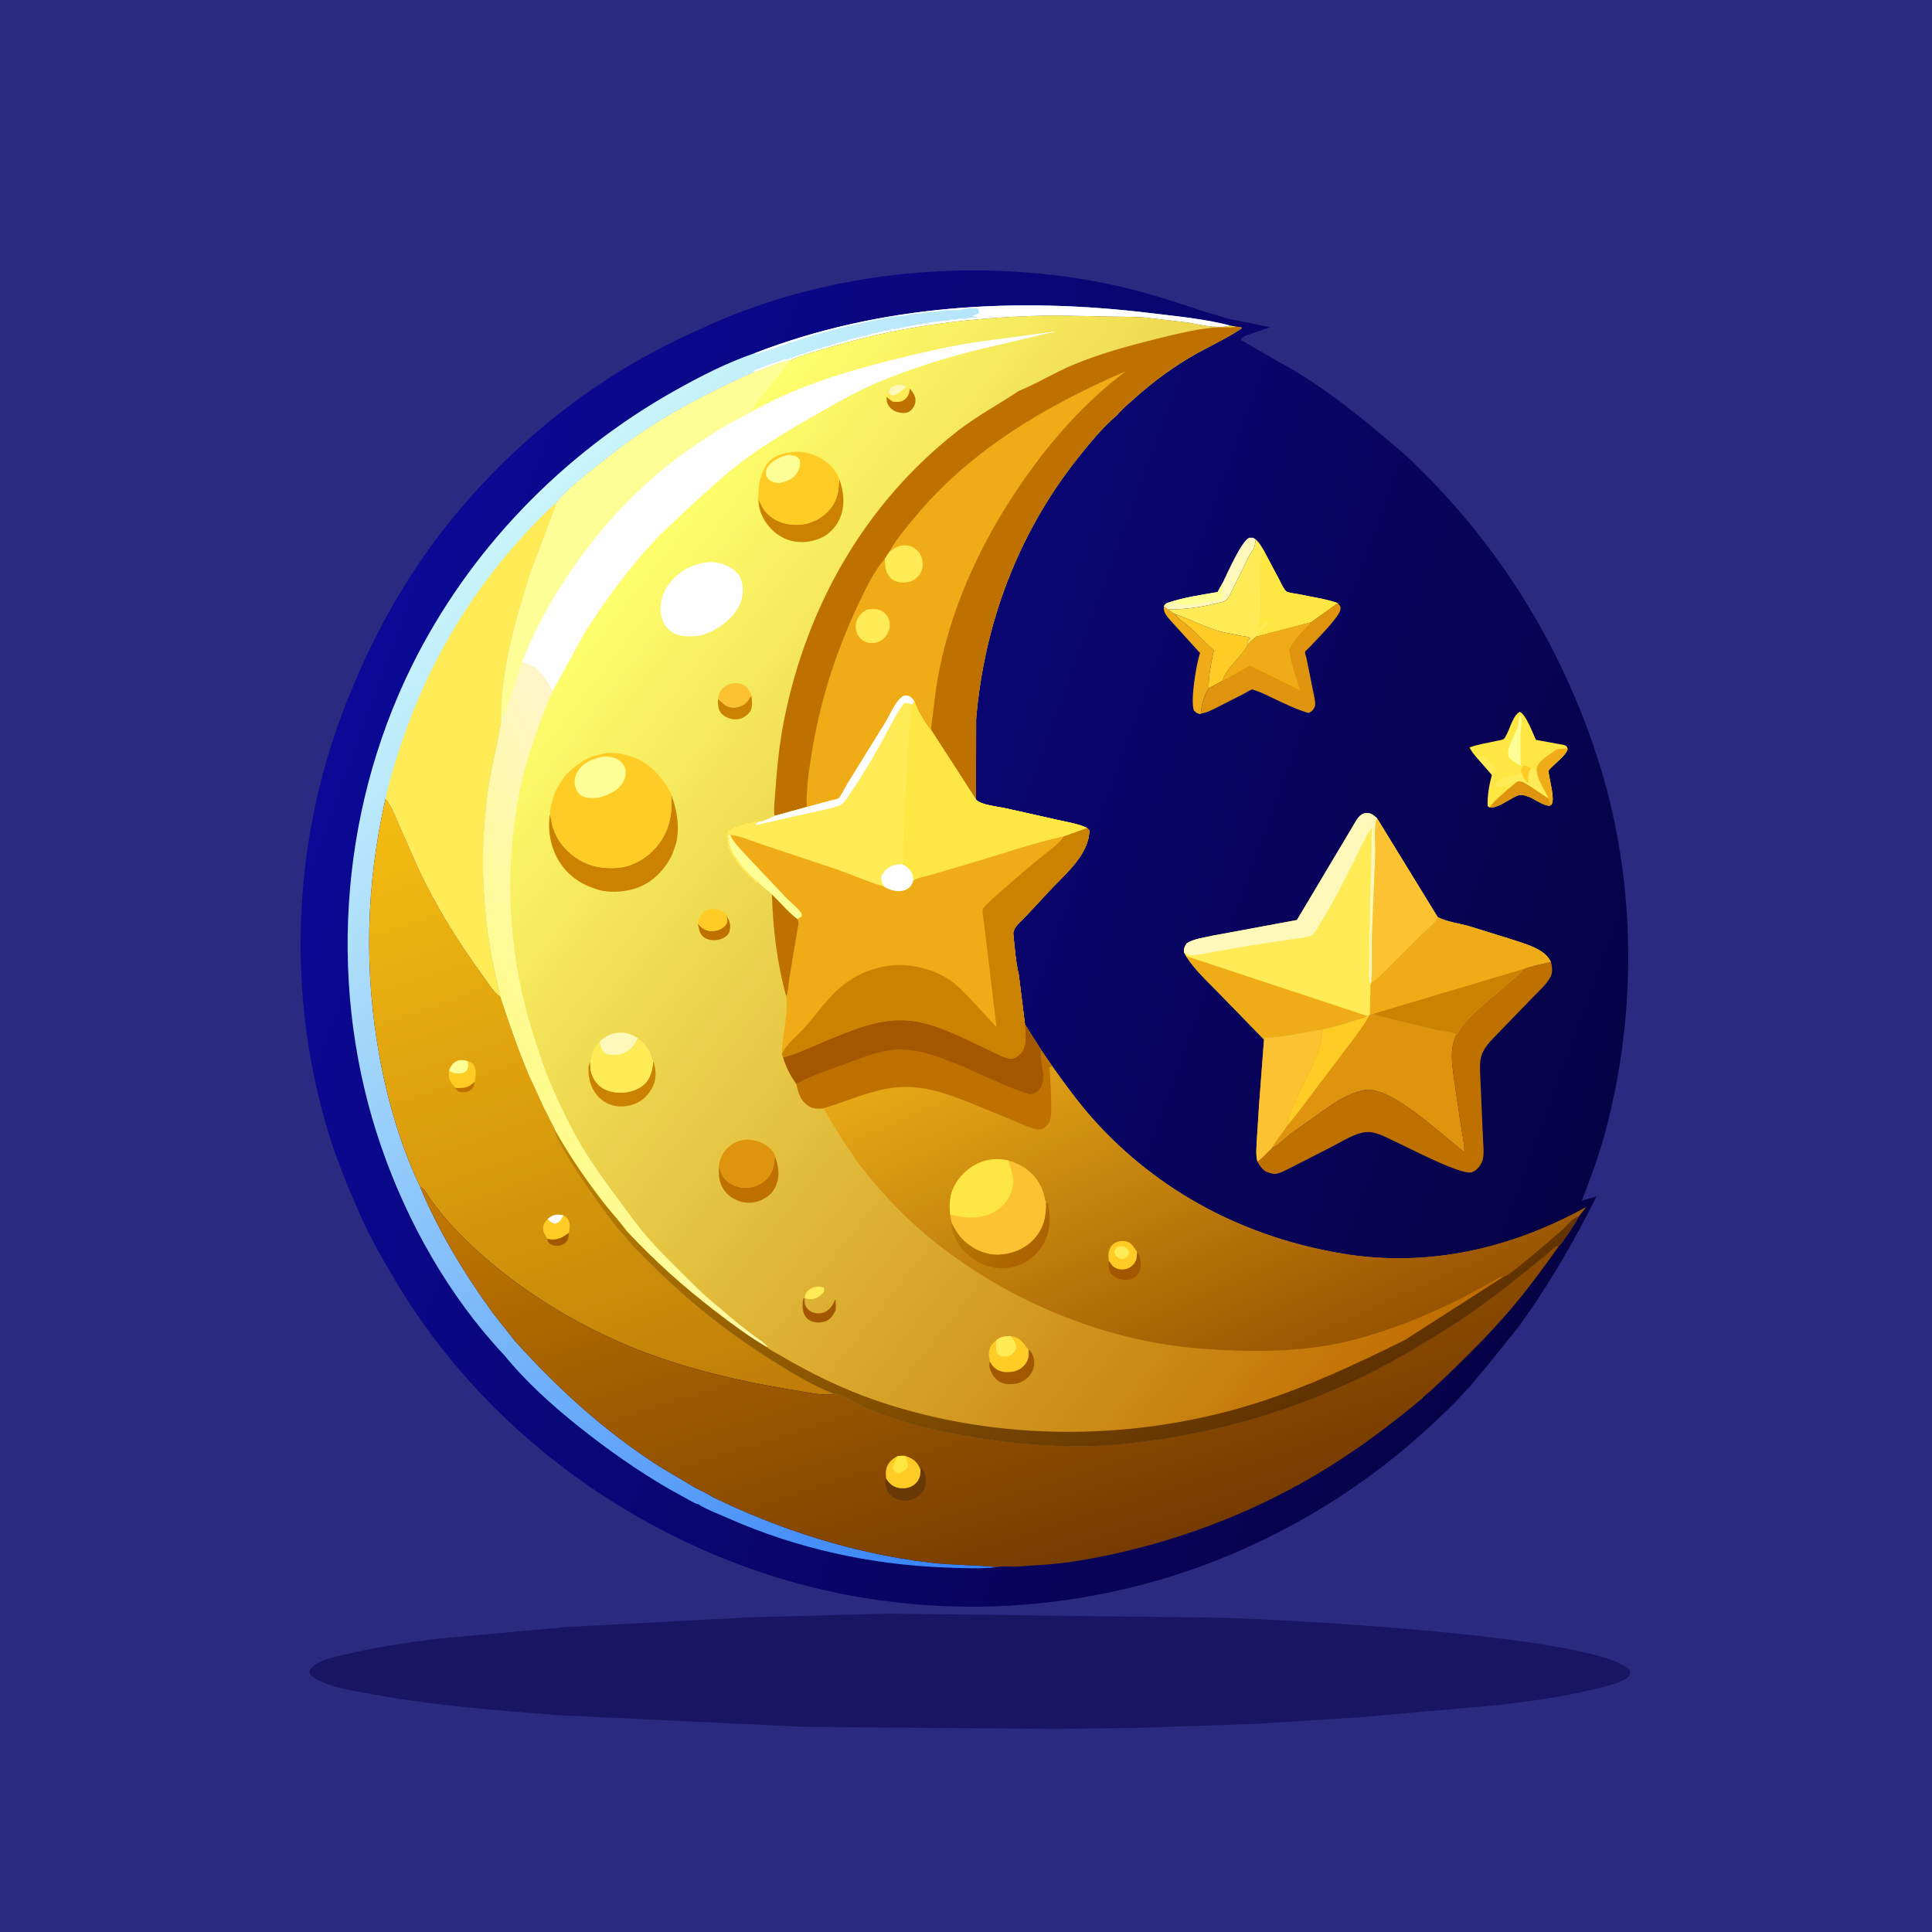<svg version="1.1" xmlns="http://www.w3.org/2000/svg" style="display: block;" viewBox="0 0 2048 2048" width="1024" height="1024">
<defs>
	<linearGradient id="Gradient1" gradientUnits="userSpaceOnUse" x1="1703.04" y1="1236.13" x2="365.76" y2="746.462">
		<stop class="stop0" offset="0" stop-opacity="1" stop-color="rgb(7,2,68)"/>
		<stop class="stop1" offset="1" stop-opacity="1" stop-color="rgb(11,9,150)"/>
	</linearGradient>
	<linearGradient id="Gradient2" gradientUnits="userSpaceOnUse" x1="1293.32" y1="1446.91" x2="510.067" y2="575.01">
		<stop class="stop0" offset="0" stop-opacity="1" stop-color="rgb(52,129,248)"/>
		<stop class="stop1" offset="1" stop-opacity="1" stop-color="rgb(202,245,251)"/>
	</linearGradient>
	<linearGradient id="Gradient3" gradientUnits="userSpaceOnUse" x1="716.992" y1="1531.13" x2="474.84" y2="828.315">
		<stop class="stop0" offset="0" stop-opacity="1" stop-color="rgb(192,124,7)"/>
		<stop class="stop1" offset="1" stop-opacity="1" stop-color="rgb(245,189,18)"/>
	</linearGradient>
	<linearGradient id="Gradient4" gradientUnits="userSpaceOnUse" x1="1160.42" y1="1654.22" x2="986.119" y2="1101.79">
		<stop class="stop0" offset="0" stop-opacity="1" stop-color="rgb(118,59,0)"/>
		<stop class="stop1" offset="1" stop-opacity="1" stop-color="rgb(194,120,0)"/>
	</linearGradient>
	<linearGradient id="Gradient5" gradientUnits="userSpaceOnUse" x1="1616.46" y1="1321.75" x2="676.398" y2="585.972">
		<stop class="stop0" offset="0" stop-opacity="1" stop-color="rgb(191,108,0)"/>
		<stop class="stop1" offset="1" stop-opacity="1" stop-color="rgb(255,255,109)"/>
	</linearGradient>
	<linearGradient id="Gradient6" gradientUnits="userSpaceOnUse" x1="1300" y1="1543" x2="976.109" y2="976.932">
		<stop class="stop0" offset="0" stop-opacity="1" stop-color="rgb(96,49,2)"/>
		<stop class="stop1" offset="1" stop-opacity="1" stop-color="rgb(193,133,0)"/>
	</linearGradient>
	<linearGradient id="Gradient7" gradientUnits="userSpaceOnUse" x1="553.98" y1="1129.46" x2="738.375" y2="1036.62">
		<stop class="stop0" offset="0" stop-opacity="1" stop-color="rgb(255,252,139)"/>
		<stop class="stop1" offset="1" stop-opacity="1" stop-color="rgb(255,245,205)"/>
	</linearGradient>
	<linearGradient id="Gradient8" gradientUnits="userSpaceOnUse" x1="1370.63" y1="1454.79" x2="1182.99" y2="1037.09">
		<stop class="stop0" offset="0" stop-opacity="1" stop-color="rgb(153,84,0)"/>
		<stop class="stop1" offset="1" stop-opacity="1" stop-color="rgb(231,168,22)"/>
	</linearGradient>
	<linearGradient id="Gradient9" gradientUnits="userSpaceOnUse" x1="1094.37" y1="1329.96" x2="1038.87" y2="1277.55">
		<stop class="stop0" offset="0" stop-opacity="1" stop-color="rgb(172,98,0)"/>
		<stop class="stop1" offset="1" stop-opacity="1" stop-color="rgb(185,121,0)"/>
	</linearGradient>
</defs>
<path transform="translate(0,0)" fill="rgb(42,42,129)" d="M -0 -0 L 2048 0 L 2048 2048 L -0 2048 L -0 -0 z"/>
<path transform="translate(0,0)" fill="rgb(24,22,99)" d="M 939.313 1710.48 L 1297.15 1714.89 C 1363.24 1716.87 1693.27 1733.87 1727.65 1770.35 C 1728.04 1773.02 1728.67 1774.2 1726.93 1776.5 C 1721.44 1783.78 1698.71 1788.43 1690.13 1790.56 C 1657.16 1798.73 1623.69 1803.23 1590 1807.22 L 1443.11 1820.31 L 1326.86 1827.56 L 1204.73 1831.63 L 1117.71 1832.79 L 849.295 1830.43 L 591.068 1818.16 C 526.925 1812.98 463.026 1808.36 399.602 1796.83 C 379.122 1793.11 353.303 1789.86 334.977 1779.76 C 332.315 1778.3 328.753 1775.56 327.951 1772.5 C 328.241 1770.87 328.677 1769.71 329.757 1768.43 C 337.824 1758.86 360.269 1755.18 372.298 1752.35 C 403.451 1745.03 435.278 1740.76 467 1736.79 L 601.113 1724.68 L 793.672 1714.46 L 939.313 1710.48 z"/>
<path transform="translate(0,0)" fill="url(#Gradient1)" d="M 1555.54 1472.25 C 1542.43 1487.42 1527.27 1501.55 1512.5 1515.09 C 1455.72 1567.14 1390.75 1609.37 1320.55 1641.01 C 1150.89 1717.47 955.263 1723.84 781.229 1657.64 C 630.412 1600.28 499.898 1494.63 417.714 1355.25 C 405.291 1334.19 393.181 1313.26 383.183 1290.89 C 370.38 1262.26 358.243 1233.52 348.971 1203.51 C 303.628 1056.77 309.43 895.13 364.521 751.711 C 385.532 697.014 412.051 644.202 445.092 595.727 C 503.458 510.096 584.005 435.293 673.822 383.5 C 699.713 368.57 726.747 355.576 754.063 343.477 C 880.871 287.31 1030.53 273.174 1166.29 299.268 C 1203.1 306.343 1238.62 317.397 1274.03 329.508 C 1282.75 332.492 1292.07 334.377 1300.61 337.666 L 1346.46 346.844 L 1320.67 355.632 L 1315.5 359.013 L 1315.7 360.5 L 1355.21 383.42 C 1389.1 401.331 1420.17 424.624 1449.86 448.725 L 1486.33 479.267 C 1584.76 569.802 1656.38 683.91 1695.95 811.5 C 1734.6 936.126 1735.45 1074.89 1701.5 1200.62 C 1694.83 1225.3 1685.95 1248.89 1676.88 1272.75 L 1692.36 1268.27 C 1668.05 1316.75 1641.04 1363.82 1608.87 1407.58 L 1576.2 1448.11 L 1561.61 1465.57 C 1559.99 1467.42 1557.6 1471.01 1555.54 1472.25 z"/>
<path transform="translate(0,0)" fill="rgb(239,172,23)" d="M 1274.04 756.13 L 1271.94 756.96 C 1268.54 756.166 1267.96 755.318 1265.5 752.959 C 1261.74 742.203 1268.19 704.039 1271.79 693.156 L 1272.11 692.238 L 1239.68 656.525 C 1236.21 652.189 1233.05 648.685 1233.75 642.948 L 1234.98 643.606 L 1238.12 646.085 C 1240.71 647.958 1243.16 649.915 1246.13 651.129 L 1246.75 652.052 C 1248.31 654.328 1249.49 655.849 1251.77 657.457 C 1264.44 666.371 1275.16 679.147 1286.63 689.565 C 1283.95 701.854 1280.92 717.27 1281.2 729.744 C 1277.7 734.881 1272.54 748.586 1273.63 754.719 L 1274.04 756.13 z"/>
<path transform="translate(0,0)" fill="rgb(254,249,186)" d="M 1296.07 617.805 C 1300.75 608.162 1315.8 573.988 1324 570.055 C 1327.59 570.01 1328.38 569.445 1331.15 571.897 L 1330.15 578.079 C 1329.6 581.637 1325.76 586.213 1324.04 589.64 L 1307.02 624 C 1305.02 627.939 1302.64 633.935 1299.03 636.585 C 1296.49 638.448 1292.2 638.801 1289.18 639.573 C 1272.13 643.919 1255.72 646.122 1238.12 646.085 L 1234.98 643.606 L 1233.75 642.948 L 1234.04 642.202 C 1235.4 639.952 1236 639.653 1238.37 638.838 C 1254.87 633.17 1273.56 630.575 1290.72 627.594 L 1296.07 617.805 z"/>
<path transform="translate(0,0)" fill="rgb(254,254,150)" d="M 1233.75 642.948 L 1234.04 642.202 C 1235.4 639.952 1236 639.653 1238.37 638.838 C 1254.87 633.17 1273.56 630.575 1290.72 627.594 L 1296.07 617.805 C 1295.62 622.671 1294.7 627.376 1296.63 632 C 1295.17 634.337 1294.35 635.687 1291.5 636.339 C 1288.67 636.989 1285.55 636.832 1282.64 637.383 C 1273.54 639.104 1264.86 641.03 1255.51 640.808 C 1253.26 640.755 1250.53 641.006 1248.5 639.996 C 1246.3 638.905 1242.03 639.458 1239.5 639.51 C 1237.71 640.704 1236.23 641.836 1234.98 643.606 L 1233.75 642.948 z"/>
<path transform="translate(0,0)" fill="rgb(254,204,37)" d="M 1246.13 651.129 C 1263.13 657.105 1278.32 665.556 1296.03 670.058 L 1315.27 673.941 C 1318.63 674.518 1322.64 674.575 1325.49 676.5 L 1322.16 680.511 L 1323.12 682.843 C 1316.34 696.621 1300.54 706.92 1295.81 721.715 L 1281.2 729.744 C 1280.92 717.27 1283.95 701.854 1286.63 689.565 C 1275.16 679.147 1264.44 666.371 1251.77 657.457 C 1249.49 655.849 1248.31 654.328 1246.75 652.052 L 1246.13 651.129 z"/>
<path transform="translate(0,0)" fill="rgb(254,231,67)" d="M 1563.16 800.321 C 1561.02 798.337 1559.31 794.908 1557.71 792.408 C 1566.54 788.924 1576.27 787.753 1585.49 785.576 C 1587.44 785.115 1592.22 784.529 1593.78 783.537 C 1595.17 782.659 1596.75 779.365 1597.5 777.85 C 1600.75 771.296 1604.49 757.62 1611.08 754.546 C 1617.94 757.789 1624.83 777.471 1628.2 784.273 L 1658 789.732 C 1660.84 790.761 1660.84 791.23 1661.85 793.854 L 1661.36 795.315 C 1659.22 800.933 1649.69 808.291 1645.46 812.634 C 1644.6 813.512 1641.9 815.98 1641.51 817.069 C 1641.22 817.899 1642.09 821.475 1642.26 822.664 C 1643.22 829.579 1648.18 846.765 1644.76 852.842 C 1642.9 853.998 1643.07 854.43 1640.76 853.961 C 1631.36 852.049 1623.77 844.027 1614 842.826 L 1612.94 842.685 C 1609.79 842.412 1606.88 844.119 1604.17 845.516 C 1597.37 849.017 1586.62 856.979 1578.9 855.965 L 1577 854.468 C 1576.37 843.92 1578.72 831.533 1581.48 821.338 L 1563.16 800.321 z"/>
<path transform="translate(0,0)" fill="rgb(254,235,85)" d="M 1563.16 800.321 C 1565.77 800.705 1571.53 801.073 1573.62 802.374 C 1576.66 804.276 1580.84 808.855 1582.97 811.738 C 1584.38 813.645 1584.33 814.197 1583.98 816.662 C 1583.72 818.519 1582.84 819.674 1581.81 821.197 L 1581.48 821.338 L 1563.16 800.321 z"/>
<path transform="translate(0,0)" fill="rgb(254,254,150)" d="M 1611.09 758.5 L 1612.43 759.261 C 1612.83 761.397 1613.17 763.242 1612.89 765.416 C 1610.93 780.599 1611.95 796.517 1612.05 811.82 L 1606.23 808.148 C 1604.28 806.888 1601.34 805.296 1600.06 803.341 C 1598.2 800.499 1598.58 795.534 1599.55 792.44 L 1600.02 791 C 1602.26 783.975 1606.11 778.354 1608.65 771.675 C 1610.28 767.406 1609.27 762.881 1611.09 758.5 z"/>
<path transform="translate(0,0)" fill="rgb(254,235,85)" d="M 1612.1 817.902 C 1612.79 815.035 1612.59 813.519 1615 811.719 C 1618.62 811.649 1619.84 812.16 1622.91 814.088 C 1625.77 815.428 1625.8 815.585 1628.84 814.837 C 1629.53 827.557 1636.84 835.368 1641.55 846.436 L 1621.46 833.254 C 1618.42 831.416 1612.79 827.272 1609.25 828.311 C 1606.03 829.255 1600.32 836.103 1598.77 836.197 L 1598.66 834.629 L 1602.5 830.51 C 1600.24 831.13 1598.13 832.013 1596 832.991 C 1593.25 834.256 1590.46 834.665 1587.5 835.21 L 1586 834 L 1586.04 831 C 1587.8 828.138 1589.7 826.092 1593.03 825.192 L 1602 822.864 C 1605.16 822.041 1608.23 821.625 1610.7 819.304 L 1612.1 817.902 z"/>
<path transform="translate(0,0)" fill="rgb(254,204,37)" d="M 1612.1 817.902 C 1612.79 815.035 1612.59 813.519 1615 811.719 C 1618.62 811.649 1619.84 812.16 1622.91 814.088 C 1619.56 819.553 1619.93 824.141 1620.14 830.327 C 1617.61 828.54 1615.64 826.127 1614.54 823.225 C 1614.02 821.844 1613.63 820.778 1612.94 819.485 L 1612.1 817.902 z"/>
<path transform="translate(0,0)" fill="rgb(239,172,23)" d="M 1628.84 814.837 C 1630.94 805.506 1642.95 799.972 1650.07 794.5 C 1654.06 793.89 1657.83 793.108 1661.85 793.854 L 1661.36 795.315 C 1659.22 800.933 1649.69 808.291 1645.46 812.634 C 1644.6 813.512 1641.9 815.98 1641.51 817.069 C 1641.22 817.899 1642.09 821.475 1642.26 822.664 C 1643.22 829.579 1648.18 846.765 1644.76 852.842 C 1642.32 850.954 1642.38 849.348 1641.55 846.436 C 1636.84 835.368 1629.53 827.557 1628.84 814.837 z"/>
<path transform="translate(0,0)" fill="rgb(222,148,13)" d="M 1598.77 836.197 C 1600.32 836.103 1606.03 829.255 1609.25 828.311 C 1612.79 827.272 1618.42 831.416 1621.46 833.254 L 1641.55 846.436 C 1642.38 849.348 1642.32 850.954 1644.76 852.842 C 1642.9 853.998 1643.07 854.43 1640.76 853.961 C 1631.36 852.049 1623.77 844.027 1614 842.826 L 1612.94 842.685 C 1609.79 842.412 1606.88 844.119 1604.17 845.516 C 1597.37 849.017 1586.62 856.979 1578.9 855.965 C 1583.56 848.805 1592.64 842.322 1598.77 836.197 z"/>
<path transform="translate(0,0)" fill="rgb(254,235,85)" d="M 1331.15 571.897 C 1334.77 574.965 1336.66 578.307 1338.99 582.343 L 1355.95 614.236 C 1357.46 617.077 1361.61 626.566 1364.67 627.548 C 1368.42 628.755 1373 629.125 1376.9 629.94 C 1390.67 632.812 1404.82 634.692 1418.15 639.307 L 1389.6 659.641 L 1331.96 674.706 C 1328.52 677.155 1325.87 679.636 1323.12 682.843 L 1322.16 680.511 L 1325.49 676.5 C 1322.64 674.575 1318.63 674.518 1315.27 673.941 L 1296.03 670.058 C 1278.32 665.556 1263.13 657.105 1246.13 651.129 C 1243.16 649.915 1240.71 647.958 1238.12 646.085 C 1255.72 646.122 1272.13 643.919 1289.18 639.573 C 1292.2 638.801 1296.49 638.448 1299.03 636.585 C 1302.64 633.935 1305.02 627.939 1307.02 624 L 1324.04 589.64 C 1325.76 586.213 1329.6 581.637 1330.15 578.079 L 1331.15 571.897 z"/>
<path transform="translate(0,0)" fill="rgb(254,231,67)" d="M 1338.99 582.343 L 1355.95 614.236 C 1357.46 617.077 1361.61 626.566 1364.67 627.548 C 1368.42 628.755 1373 629.125 1376.9 629.94 C 1390.67 632.812 1404.82 634.692 1418.15 639.307 L 1389.6 659.641 L 1331.96 674.706 C 1333.76 669.567 1340.53 664.364 1344.49 660.5 L 1343.99 659.005 L 1342.5 658.858 L 1334.23 667.259 L 1334.78 659 C 1338.15 638.951 1334.31 617.484 1336.04 597.158 C 1336.46 592.241 1337.89 587.154 1338.99 582.343 z"/>
<path transform="translate(0,0)" fill="rgb(222,148,13)" d="M 1418.15 639.307 C 1419.86 641.563 1421.4 642.623 1420.95 645.679 C 1420.44 649.234 1417.45 653.073 1415.29 655.922 C 1407.56 666.105 1398.16 675.43 1389.45 684.786 C 1388.31 686.004 1383.88 689.896 1383.43 691.231 C 1383.15 692.069 1384.7 696.805 1385 698.116 L 1392.01 732.858 C 1392.83 737.248 1394.56 743.324 1394.05 747.746 C 1393.78 750.081 1391.89 752.706 1390.04 754.138 C 1388.87 755.045 1388.26 755.235 1387 755.778 C 1374.33 752.148 1360.58 745.381 1348.64 739.734 C 1342.84 736.988 1337.2 734.073 1331.1 732.02 C 1330.52 731.825 1327.87 730.796 1327.43 730.845 C 1325.69 731.044 1321.17 734.056 1319.44 734.949 L 1289.84 750.038 C 1285 752.343 1279.42 755.51 1274.04 756.13 L 1273.63 754.719 C 1272.54 748.586 1277.7 734.881 1281.2 729.744 L 1295.81 721.715 C 1300.54 706.92 1316.34 696.621 1323.12 682.843 C 1325.87 679.636 1328.52 677.155 1331.96 674.706 L 1389.6 659.641 L 1418.15 639.307 z"/>
<path transform="translate(0,0)" fill="rgb(239,172,23)" d="M 1331.96 674.706 L 1389.6 659.641 C 1381.27 668.687 1371.71 677.47 1366.46 688.702 C 1369.04 703.924 1373.2 717.473 1378.4 731.943 L 1325.09 705.576 L 1295.81 721.715 C 1300.54 706.92 1316.34 696.621 1323.12 682.843 C 1325.87 679.636 1328.52 677.155 1331.96 674.706 z"/>
<path transform="translate(0,0)" fill="rgb(191,113,0)" d="M 1643.95 1019.43 C 1645.56 1024.66 1646.12 1031.18 1643.31 1036.09 C 1638.8 1043.97 1631.08 1050.81 1624.82 1057.3 L 1588.42 1094.84 C 1580.57 1103.19 1571.07 1111.58 1569.38 1123.5 C 1568.21 1131.74 1569.25 1141.03 1569.53 1149.36 L 1571.97 1206.03 C 1572.23 1212.96 1573.37 1221.58 1571.98 1228.39 C 1570.81 1234.13 1565.67 1241.16 1559.8 1242.73 C 1548.32 1245.79 1491.48 1215.78 1477.56 1209.43 C 1468.73 1205.39 1458.1 1199.17 1448.12 1200.08 C 1436.28 1201.15 1423.39 1209.61 1412.84 1215.05 L 1369.2 1237.33 C 1364.61 1239.6 1355.84 1244.6 1350.79 1244.43 C 1348.68 1244.36 1342.61 1242.53 1341.01 1241.4 C 1337.49 1238.91 1335 1235.05 1332.89 1231.37 C 1338.62 1227.37 1343.4 1221.84 1348.26 1216.84 C 1355.51 1214.21 1361.62 1206.87 1367.68 1202.2 L 1393.73 1183.73 C 1409.33 1172.64 1427.15 1158.81 1446.5 1155.53 C 1475.04 1150.7 1529.98 1204.83 1552.36 1221.32 C 1552.05 1210.95 1549.89 1200.81 1548.25 1190.58 L 1541.74 1146.55 C 1539.51 1130.08 1536.31 1113.85 1543.2 1098.07 L 1543.74 1096.86 C 1546.41 1093.58 1548.41 1089.61 1551.09 1086.23 C 1555.75 1080.35 1561.35 1074.84 1566.86 1069.74 L 1599.6 1041.5 C 1604.66 1037.12 1610.44 1032.96 1614.28 1027.41 C 1623.14 1023.53 1634.52 1021.79 1643.95 1019.43 z"/>
<path transform="translate(0,0)" fill="rgb(222,148,13)" d="M 1452.05 1075.89 L 1455.95 1074.61 C 1460.29 1077.07 1465.87 1077.81 1470.68 1079.18 L 1521.5 1091.63 C 1527.79 1092.93 1538.46 1093.26 1543.74 1096.86 L 1543.2 1098.07 C 1536.31 1113.85 1539.51 1130.08 1541.74 1146.55 L 1548.25 1190.58 C 1549.89 1200.81 1552.05 1210.95 1552.36 1221.32 C 1529.98 1204.83 1475.04 1150.7 1446.5 1155.53 C 1427.15 1158.81 1409.33 1172.64 1393.73 1183.73 L 1367.68 1202.2 C 1361.62 1206.87 1355.51 1214.21 1348.26 1216.84 C 1343.4 1221.84 1338.62 1227.37 1332.89 1231.37 C 1330.96 1223.88 1331.97 1215.17 1332.35 1207.49 L 1334.72 1170.27 L 1339.91 1101.9 L 1341.5 1099.55 C 1346.78 1100.22 1352.64 1099.09 1357.94 1098.5 C 1372.87 1096.81 1387.36 1093.14 1402.18 1091.02 C 1417.17 1088.64 1431.11 1082.27 1445.77 1078.94 L 1447.5 1078.56 L 1448.18 1076.61 L 1451.33 1076.61 L 1452.05 1075.89 z"/>
<path transform="translate(0,0)" fill="rgb(254,204,37)" d="M 1448.18 1076.61 L 1451.33 1076.61 C 1446.25 1086.1 1439.63 1094.62 1433.31 1103.29 L 1395.36 1153.4 C 1385.22 1166.45 1375.64 1180.75 1364.62 1193.02 C 1362.87 1183.69 1390.95 1132.52 1396.27 1117.94 C 1399.42 1109.28 1401.22 1100.17 1402.18 1091.02 C 1417.17 1088.64 1431.11 1082.27 1445.77 1078.94 L 1447.5 1078.56 L 1448.18 1076.61 z"/>
<path transform="translate(0,0)" fill="rgb(252,194,50)" d="M 1339.91 1101.9 L 1341.5 1099.55 C 1346.78 1100.22 1352.64 1099.09 1357.94 1098.5 C 1372.87 1096.81 1387.36 1093.14 1402.18 1091.02 C 1401.22 1100.17 1399.42 1109.28 1396.27 1117.94 C 1390.95 1132.52 1362.87 1183.69 1364.62 1193.02 C 1359.61 1201.26 1352.86 1208.38 1348.26 1216.84 C 1343.4 1221.84 1338.62 1227.37 1332.89 1231.37 C 1330.96 1223.88 1331.97 1215.17 1332.35 1207.49 L 1334.72 1170.27 L 1339.91 1101.9 z"/>
<path transform="translate(0,0)" fill="rgb(254,235,85)" d="M 1255.36 1010.08 C 1254.38 1005.68 1255.73 1003.5 1257.96 999.924 C 1265.66 995.091 1276.69 993.818 1285.51 991.832 L 1374.81 975.275 L 1438.16 869 C 1440.6 865.41 1443.38 862.31 1447.99 861.895 C 1453.18 861.429 1456.07 864.054 1459.7 867.344 L 1523.99 972.137 C 1533.09 977.004 1545.65 978.703 1555.72 981.301 L 1602.7 995.862 C 1613.26 999.408 1625.19 1002.65 1634.5 1008.94 C 1638.47 1011.62 1640.87 1014.37 1643.33 1018.43 L 1643.95 1019.43 C 1634.52 1021.79 1623.14 1023.53 1614.28 1027.41 C 1610.44 1032.96 1604.66 1037.12 1599.6 1041.5 L 1566.86 1069.74 C 1561.35 1074.84 1555.75 1080.35 1551.09 1086.23 C 1548.41 1089.61 1546.41 1093.58 1543.74 1096.86 C 1538.46 1093.26 1527.79 1092.93 1521.5 1091.63 L 1470.68 1079.18 C 1465.87 1077.81 1460.29 1077.07 1455.95 1074.61 L 1452.05 1075.89 L 1451.33 1076.61 L 1448.18 1076.61 L 1447.5 1078.56 L 1445.77 1078.94 C 1431.11 1082.27 1417.17 1088.64 1402.18 1091.02 C 1387.36 1093.14 1372.87 1096.81 1357.94 1098.5 C 1352.64 1099.09 1346.78 1100.22 1341.5 1099.55 L 1339.91 1101.9 L 1290.24 1050.89 C 1278.66 1039.15 1266.06 1027.39 1257.19 1013.4 L 1255.36 1010.08 z"/>
<path transform="translate(0,0)" fill="rgb(254,249,186)" d="M 1255.36 1010.08 C 1254.38 1005.68 1255.73 1003.5 1257.96 999.924 C 1265.66 995.091 1276.69 993.818 1285.51 991.832 L 1374.81 975.275 L 1438.16 869 C 1440.6 865.41 1443.38 862.31 1447.99 861.895 C 1453.18 861.429 1456.07 864.054 1459.7 867.344 C 1455.81 878.365 1458.18 895.277 1457.78 907.244 L 1454.32 991 C 1453.84 1007.69 1454.99 1024.96 1453.59 1041.54 L 1452.83 1043.64 C 1450.47 1039.66 1451.23 1033.9 1451.18 1029.38 L 1451.6 993 L 1454.35 876.899 C 1447.02 887.13 1441.33 901.06 1435.61 912.379 C 1424.32 934.749 1413.03 957.162 1399.72 978.416 C 1397.13 982.536 1393.62 990.572 1389.09 992.117 C 1382.91 994.224 1375.33 994.71 1368.87 995.71 L 1328.03 1001.87 L 1291.5 1008.1 C 1282.68 1009.7 1273.3 1012.06 1264.37 1012.58 C 1261.2 1012.76 1258.19 1011.37 1255.36 1010.08 z"/>
<path transform="translate(0,0)" fill="rgb(239,172,23)" d="M 1257.19 1013.4 L 1258.98 1014.05 L 1448.18 1076.61 L 1447.5 1078.56 L 1445.77 1078.94 C 1431.11 1082.27 1417.17 1088.64 1402.18 1091.02 C 1387.36 1093.14 1372.87 1096.81 1357.94 1098.5 C 1352.64 1099.09 1346.78 1100.22 1341.5 1099.55 L 1339.91 1101.9 L 1290.24 1050.89 C 1278.66 1039.15 1266.06 1027.39 1257.19 1013.4 z"/>
<path transform="translate(0,0)" fill="rgb(252,194,50)" d="M 1459.7 867.344 L 1523.99 972.137 C 1522.43 977.625 1512.03 985.19 1507.84 989.494 L 1468.01 1029.24 C 1463.6 1033.31 1458.81 1038.61 1453.59 1041.54 C 1454.99 1024.96 1453.84 1007.69 1454.32 991 L 1457.78 907.244 C 1458.18 895.277 1455.81 878.365 1459.7 867.344 z"/>
<path transform="translate(0,0)" fill="rgb(239,172,23)" d="M 1523.99 972.137 C 1533.09 977.004 1545.65 978.703 1555.72 981.301 L 1602.7 995.862 C 1613.26 999.408 1625.19 1002.65 1634.5 1008.94 C 1638.47 1011.62 1640.87 1014.37 1643.33 1018.43 L 1643.95 1019.43 C 1634.52 1021.79 1623.14 1023.53 1614.28 1027.41 C 1610.44 1032.96 1604.66 1037.12 1599.6 1041.5 L 1566.86 1069.74 C 1561.35 1074.84 1555.75 1080.35 1551.09 1086.23 C 1548.41 1089.61 1546.41 1093.58 1543.74 1096.86 C 1538.46 1093.26 1527.79 1092.93 1521.5 1091.63 L 1470.68 1079.18 C 1465.87 1077.81 1460.29 1077.07 1455.95 1074.61 L 1452.05 1075.89 L 1452.83 1043.64 L 1453.59 1041.54 C 1458.81 1038.61 1463.6 1033.31 1468.01 1029.24 L 1507.84 989.494 C 1512.03 985.19 1522.43 977.625 1523.99 972.137 z"/>
<path transform="translate(0,0)" fill="rgb(204,130,1)" d="M 1455.95 1074.61 L 1614.28 1027.41 C 1610.44 1032.96 1604.66 1037.12 1599.6 1041.5 L 1566.86 1069.74 C 1561.35 1074.84 1555.75 1080.35 1551.09 1086.23 C 1548.41 1089.61 1546.41 1093.58 1543.74 1096.86 C 1538.46 1093.26 1527.79 1092.93 1521.5 1091.63 L 1470.68 1079.18 C 1465.87 1077.81 1460.29 1077.07 1455.95 1074.61 z"/>
<path transform="translate(0,0)" fill="url(#Gradient2)" d="M 799.728 374.469 C 933.33 322.717 1078.32 314.7 1219.56 331.906 C 1247.52 335.312 1276.81 337.959 1304.1 345.105 C 1288.77 349.063 1271.21 343.583 1255.91 341.389 L 1209.74 336.115 L 1116.81 334.331 C 1037.79 335.53 961.652 344.193 885.594 366.244 C 869.372 370.948 852.748 375.495 837.146 381.983 C 823.738 384.246 812.066 390.613 799.2 394.557 C 760.223 411.932 721.599 431.377 685.808 454.729 C 666.641 467.234 648.761 481.135 630.94 495.45 C 616.538 507.018 601.371 518.83 589.523 533.075 C 589.512 537.544 586.57 542.753 585.115 547.027 L 561.451 609.949 L 549.596 649.653 C 539.161 686.719 531.062 725.578 531.327 764.25 C 528.06 787.991 521.19 811.041 517.741 834.786 C 508.863 895.915 510.341 955.443 521.5 1016.15 L 530.343 1056.41 C 523.56 1052.51 518.656 1043.46 514.017 1037.2 C 486.67 1000.35 462.233 960.969 442.859 919.32 L 422.94 874.226 C 419.093 865.471 415.27 853.975 408.62 847.06 C 387.958 937.909 385.662 1028.9 402.398 1120.51 C 410.94 1167.27 424.743 1214.83 445.229 1257.84 C 464.584 1304.9 492.857 1351.13 522.727 1392.23 L 546.432 1422.17 C 592.482 1473.01 641.015 1517.17 698.863 1554.43 L 737.195 1577.17 C 742.986 1580.37 749.816 1583.13 755.242 1586.81 C 827.504 1622.01 906.088 1646.97 986.069 1656.43 C 1009.92 1659.25 1033.79 1658.79 1057.52 1661.18 C 1039.53 1663.36 1019.24 1662.3 1001.12 1661.59 C 922.386 1658.51 844.885 1641.57 772.604 1609.72 C 761.776 1604.95 749.916 1600.61 739.864 1594.42 L 739.025 1594.35 C 736.437 1593.64 733.33 1591.59 730.912 1590.36 L 708.741 1578.08 C 675.539 1558.75 644.802 1537.18 614.756 1513.28 C 585.96 1490.38 557.435 1464.81 534.215 1436.13 L 534.107 1436.09 C 476.022 1374.35 431.772 1295.69 404.207 1215.87 C 347.256 1050.96 358.861 864.138 435.814 707.415 C 496.464 583.892 595.867 481.05 715.749 413.844 C 742.618 398.781 770.511 384.474 799.728 374.469 z"/>
<path transform="translate(0,0)" fill="rgb(254,254,254)" d="M 799.728 374.469 C 933.33 322.717 1078.32 314.7 1219.56 331.906 C 1247.52 335.312 1276.81 337.959 1304.1 345.105 C 1288.77 349.063 1271.21 343.583 1255.91 341.389 L 1209.74 336.115 L 1116.81 334.331 C 1037.79 335.53 961.652 344.193 885.594 366.244 C 869.372 370.948 852.748 375.495 837.146 381.983 C 823.738 384.246 812.066 390.613 799.2 394.557 L 798.803 393.269 L 801.005 392.005 C 802.93 391.417 804.172 390.669 806.005 390.005 C 810.901 388.231 803.66 391.698 809.161 388.924 C 810.355 388.322 811.337 387.858 812.63 387.427 L 815.5 386.51 L 819.005 385.005 L 820.5 385 L 822 383.755 L 823.5 384 L 825 382.755 L 826.5 383 L 828 381.755 C 830.917 382.231 829.518 380.95 831.5 380.51 C 831.668 380.473 833.764 381.022 834 381 C 835.307 380.879 837.768 379.734 839.005 379.25 L 846.5 376.51 L 848 375.755 L 849.5 375.51 C 851.086 374.981 853.592 374.665 855 374 C 857.973 372.595 855.161 373.249 857.656 372.75 C 859.852 372.311 861.919 371.578 864 370.755 C 866.252 369.864 868.629 369.473 871 369 L 872.005 368.005 L 873.5 368 C 875.627 367.505 878.526 366.91 880.5 366 C 882.533 365.063 881.4 365.261 883.597 365.078 C 885.527 364.917 885.193 364.809 886.5 363.51 L 888 364 L 889.005 363.005 L 890.5 363 C 892.148 362.617 893.749 361.871 895.5 361.51 C 896.866 361.228 898.209 361.04 899.51 360.5 L 901 359.755 C 902.089 359.392 903.841 359.015 905 358.755 C 906.862 358.336 908.716 358.244 910.51 357.5 C 914.23 355.956 918.645 355.939 922.5 354.51 C 925.053 353.564 922.955 353.833 925.156 353.617 L 929.5 353 L 931.005 352.25 C 932.654 351.782 933.533 352.391 935.187 351.362 C 936.569 350.502 936.879 350.841 938.5 351 C 941.289 349.61 943.203 350.792 945.5 348.51 L 948.5 349 C 950.567 347.97 951.487 348.542 953.5 348 L 955.005 347.25 C 956.965 346.773 958.35 347.544 960.25 346.362 C 961.615 345.512 961.874 345.841 963.5 346 C 965.617 345.093 964.707 345.269 966.797 345.109 C 968.253 344.997 970.109 345.007 971.5 344.51 C 973.821 343.682 974.486 343.846 977 344 C 978.621 342.919 978.046 342.991 979.688 342.83 L 983.5 342.51 C 988.136 340.941 993.048 341.259 997.94 340.273 C 1000.81 339.694 1003.12 339.824 1006 340 L 1007.5 338.51 C 1010.03 338.881 1012.47 338.667 1015 338.51 L 1016.5 337.51 L 1023.5 338 C 1025.79 336.859 1027.45 336.739 1030 336.739 L 1035 336.51 L 1034.65 335.5 C 1032.17 335.784 1033.25 336.054 1031.35 334.981 C 1032.92 333.236 1035.75 333.313 1038.21 331.92 C 1037.37 330.177 1037.57 330.959 1037.34 329.243 C 1037.13 327.662 1037.37 328.471 1036.77 327.11 C 1032.05 327.08 1025.83 326.31 1021.35 327.654 C 1013.99 329.859 1005.01 327.89 997.54 329.62 C 991.514 331.015 985.407 330.28 979.55 331.329 C 977.908 331.623 976.539 332.363 974.834 332.487 C 971.225 332.75 967.267 332.44 963.787 333.459 C 961.242 334.204 958.785 334.59 956.129 334.738 C 946.478 335.275 934.741 337.796 925.213 339.968 L 906.876 343.879 C 905.091 344.38 903.192 344.42 901.459 344.953 L 864.706 354.416 L 808.383 373.037 C 806.016 374.046 804.136 375.075 801.483 374.754 L 799.728 374.469 z"/>
<path transform="translate(0,0)" fill="rgb(254,235,85)" d="M 589.523 533.075 C 589.512 537.544 586.57 542.753 585.115 547.027 L 561.451 609.949 L 549.596 649.653 C 539.161 686.719 531.062 725.578 531.327 764.25 C 528.06 787.991 521.19 811.041 517.741 834.786 C 508.863 895.915 510.341 955.443 521.5 1016.15 L 530.343 1056.41 C 523.56 1052.51 518.656 1043.46 514.017 1037.2 C 486.67 1000.35 462.233 960.969 442.859 919.32 L 422.94 874.226 C 419.093 865.471 415.27 853.975 408.62 847.06 C 413.143 825.642 419.858 804.473 426.956 783.781 C 453.378 706.76 494.039 635.817 548.361 575.064 C 561.452 560.423 574.702 546.011 589.523 533.075 z"/>
<path transform="translate(0,0)" fill="url(#Gradient3)" d="M 408.62 847.06 C 415.27 853.975 419.093 865.471 422.94 874.226 L 442.859 919.32 C 462.233 960.969 486.67 1000.35 514.017 1037.2 C 518.656 1043.46 523.56 1052.51 530.343 1056.41 C 539.71 1084.41 548.892 1111.86 560.451 1139.06 L 576.631 1174.34 L 585.145 1191.16 C 586.135 1193.12 588.097 1195.97 588.512 1198.08 C 588.259 1211.86 648.034 1296.25 660.405 1308.06 L 661.199 1308.68 C 669.329 1319.93 680.121 1329.71 689.901 1339.5 C 729.738 1379.39 772.24 1413.08 820 1443.06 C 840.305 1455.81 861.77 1468.71 884.137 1477.48 C 875.398 1479.74 862.726 1477.12 853.846 1475.7 C 801.966 1467.41 749.918 1456.73 700.196 1439.55 C 636.098 1417.41 574.932 1383.78 522.713 1340.5 C 496.306 1318.62 469.405 1292.06 450.934 1263.01 C 449.428 1260.64 448.405 1259.8 446.045 1258.34 L 445.229 1257.84 C 424.743 1214.83 410.94 1167.27 402.398 1120.51 C 385.662 1028.9 387.958 937.909 408.62 847.06 z"/>
<path transform="translate(0,0)" fill="rgb(191,113,0)" d="M 502.946 1146.88 C 502.803 1150.09 502.653 1151.79 500.259 1154.26 C 497.543 1157.06 493.855 1158.04 490.023 1157.91 C 485.967 1157.77 485.447 1156.69 482.528 1154.03 L 483.086 1153.17 C 492.382 1153.59 495.912 1153.07 502.946 1146.88 z"/>
<path transform="translate(0,0)" fill="rgb(163,88,0)" d="M 602.876 1306.8 C 602.714 1310.95 602.761 1314.11 599.572 1317.19 C 596.866 1319.81 592.733 1320.87 589 1320.61 C 586.439 1320.43 583.404 1319.24 581.751 1317.24 C 580.754 1316.03 580.155 1314.6 579.998 1313.07 L 582.624 1313.55 C 590.884 1314.81 596.481 1311.57 602.876 1306.8 z"/>
<path transform="translate(0,0)" fill="rgb(254,204,37)" d="M 580.499 1292.3 L 581.452 1291.53 C 587.283 1286.88 590.057 1287.33 597.097 1288.12 C 600.549 1289.94 602.373 1291.84 603.443 1295.78 C 604.477 1299.59 603.688 1303.03 602.876 1306.8 C 596.481 1311.57 590.884 1314.81 582.624 1313.55 L 579.998 1313.07 L 578.821 1310.5 C 577.174 1307.67 575.814 1306.28 575.726 1302.83 C 575.608 1298.19 577.321 1295.47 580.499 1292.3 z"/>
<path transform="translate(0,0)" fill="rgb(254,254,254)" d="M 580.499 1292.3 L 581.452 1291.53 C 587.283 1286.88 590.057 1287.33 597.097 1288.12 C 595.796 1291.51 593.305 1295.44 589.75 1296.76 C 587.733 1297.51 585.642 1296.36 584.005 1295.26 C 582.69 1294.37 581.603 1293.42 580.499 1292.3 z"/>
<path transform="translate(0,0)" fill="rgb(254,204,37)" d="M 475.995 1134.86 C 477.56 1130.88 480.059 1126.53 484.23 1124.8 C 488.178 1123.16 492.071 1123.59 495.95 1125 C 499.503 1125.77 500.772 1126.75 502.621 1129.9 C 505.136 1134.2 504.392 1142.32 502.946 1146.88 C 495.912 1153.07 492.382 1153.59 483.086 1153.17 L 479.516 1149.39 C 475.756 1144.75 475.323 1140.63 475.995 1134.86 z"/>
<path transform="translate(0,0)" fill="rgb(254,254,150)" d="M 475.995 1134.86 C 477.56 1130.88 480.059 1126.53 484.23 1124.8 C 488.178 1123.16 492.071 1123.59 495.95 1125 C 496.619 1129.19 496.677 1130.2 495.263 1134.16 C 492.448 1136.89 490.601 1138.04 486.581 1137.95 C 482.679 1137.86 479.163 1137.19 475.995 1134.86 z"/>
<path transform="translate(0,0)" fill="url(#Gradient4)" d="M 445.229 1257.84 L 446.045 1258.34 C 448.405 1259.8 449.428 1260.64 450.934 1263.01 C 469.405 1292.06 496.306 1318.62 522.713 1340.5 C 574.932 1383.78 636.098 1417.41 700.196 1439.55 C 749.918 1456.73 801.966 1467.41 853.846 1475.7 C 862.726 1477.12 875.398 1479.74 884.137 1477.48 C 893.358 1477.63 904.206 1486.67 912.737 1490.38 C 934.053 1499.65 956.26 1507.53 978.89 1512.93 C 1036.31 1526.66 1098.92 1534.7 1158.04 1532.91 C 1185.96 1532.06 1213.99 1528.48 1241.52 1523.95 C 1333.77 1508.75 1424.52 1475.34 1504.36 1426.51 C 1543.03 1404.28 1580.19 1377.96 1614.74 1349.77 L 1640.27 1329.01 C 1644.07 1325.9 1648.09 1321.12 1652.89 1320.31 C 1636.2 1343.87 1619.36 1366.85 1600.58 1388.82 C 1579.86 1413.07 1556.51 1436.37 1533.5 1458.47 L 1514.97 1475.84 C 1513.11 1477.51 1508.8 1480.34 1507.77 1482.28 C 1473.39 1511.04 1437.48 1537.89 1399 1560.98 C 1325.91 1604.83 1244.47 1635.44 1160.76 1651.35 C 1144.99 1654.34 1128.95 1656.89 1112.96 1658.23 L 1077.19 1660.72 C 1072.2 1660.93 1061.77 1659.72 1057.52 1661.18 C 1033.79 1658.79 1009.92 1659.25 986.069 1656.43 C 906.088 1646.97 827.504 1622.01 755.242 1586.81 C 749.816 1583.13 742.986 1580.37 737.195 1577.17 L 698.863 1554.43 C 641.015 1517.17 592.482 1473.01 546.432 1422.17 L 522.727 1392.23 C 492.857 1351.13 464.584 1304.9 445.229 1257.84 z"/>
<path transform="translate(0,0)" fill="rgb(104,56,7)" d="M 975.793 1557.67 L 976.51 1555.5 C 980.963 1561.16 981.945 1566.16 981.152 1573.26 C 980.557 1578.59 976.776 1583.96 972.5 1586.99 C 967.988 1590.18 959.827 1591.46 954.518 1590.2 C 949.131 1588.93 944.08 1586.34 941.249 1581.37 C 939.352 1578.03 937.624 1571.61 938.935 1567.9 L 939.301 1567.17 C 940.371 1568.83 941.403 1570.48 942.77 1571.92 C 946.664 1576.01 951.865 1577.78 957.492 1577.64 C 962.719 1577.5 967.432 1575.91 971.083 1572.03 C 975.235 1567.62 975.778 1563.52 975.793 1557.67 z"/>
<path transform="translate(0,0)" fill="rgb(254,204,37)" d="M 951.475 1543.48 C 954.242 1543.33 957.021 1543.04 959.783 1543.37 C 966.65 1545.79 971.188 1548.39 974.493 1555.07 L 975.652 1557.65 L 975.793 1557.67 C 975.778 1563.52 975.235 1567.62 971.083 1572.03 C 967.432 1575.91 962.719 1577.5 957.492 1577.64 C 951.865 1577.78 946.664 1576.01 942.77 1571.92 C 941.403 1570.48 940.371 1568.83 939.301 1567.17 C 939.036 1563.67 938.666 1560.11 939.63 1556.69 C 941.508 1550.01 945.668 1546.74 951.475 1543.48 z"/>
<path transform="translate(0,0)" fill="rgb(254,231,67)" d="M 951.475 1543.48 C 954.242 1543.33 957.021 1543.04 959.783 1543.37 C 961.31 1547.62 962.494 1550.9 961.921 1555.5 C 958.994 1558.74 957.285 1560.67 953 1561.82 C 949.743 1560.83 949.224 1560.47 946.869 1558 C 945.787 1553.25 949.381 1549.13 951.095 1544.52 L 951.475 1543.48 z"/>
<path transform="translate(0,0)" fill="url(#Gradient5)" d="M 837.146 381.983 C 852.748 375.495 869.372 370.948 885.594 366.244 C 961.652 344.193 1037.79 335.53 1116.81 334.331 L 1209.74 336.115 L 1255.91 341.389 C 1271.21 343.583 1288.77 349.063 1304.1 345.105 L 1311.33 346.402 L 1316 347.087 L 1316.19 348.063 C 1301.14 358.357 1284.28 365.926 1268.39 374.817 C 1245.23 387.78 1223.31 403.846 1203.5 421.497 C 1197.1 427.198 1189.74 433.299 1184.28 439.868 C 1168.25 453.471 1154.13 470.858 1141.17 487.312 C 1078.85 566.415 1042.94 662.463 1034.76 762.65 L 1034.57 847.526 C 1039.04 853.282 1057.67 854.999 1064.81 856.569 L 1121.04 869.133 C 1131.39 871.527 1142.52 873.131 1152.19 877.625 L 1154.73 880 C 1154.69 904.773 1130.83 925.104 1115.15 941.549 L 1087.27 971.427 C 1082.71 976.352 1073.27 983.474 1074.17 990.494 C 1075.7 1004.3 1076.62 1019.75 1079.96 1033.16 L 1086.54 1086.18 L 1103.56 1113.03 L 1115.24 1130.06 C 1128.87 1149.08 1142.38 1167.88 1157.95 1185.4 C 1227.76 1263.98 1320.66 1312.05 1424 1329.05 C 1513.87 1343.83 1601.99 1323.56 1681.02 1279.81 L 1673.81 1289.02 C 1669.24 1297.66 1663.89 1305.66 1658.18 1313.58 C 1656.73 1315.6 1654.94 1318.94 1652.89 1320.31 C 1648.09 1321.12 1644.07 1325.9 1640.27 1329.01 L 1614.74 1349.77 C 1580.19 1377.96 1543.03 1404.28 1504.36 1426.51 C 1424.52 1475.34 1333.77 1508.75 1241.52 1523.95 C 1213.99 1528.48 1185.96 1532.06 1158.04 1532.91 C 1098.92 1534.7 1036.31 1526.66 978.89 1512.93 C 956.26 1507.53 934.053 1499.65 912.737 1490.38 C 904.206 1486.67 893.358 1477.63 884.137 1477.48 C 861.77 1468.71 840.305 1455.81 820 1443.06 C 772.24 1413.08 729.738 1379.39 689.901 1339.5 C 680.121 1329.71 669.329 1319.93 661.199 1308.68 L 660.405 1308.06 C 648.034 1296.25 588.259 1211.86 588.512 1198.08 C 588.097 1195.97 586.135 1193.12 585.145 1191.16 L 576.631 1174.34 L 560.451 1139.06 C 548.892 1111.86 539.71 1084.41 530.343 1056.41 L 521.5 1016.15 C 510.341 955.443 508.863 895.915 517.741 834.786 C 521.19 811.041 528.06 787.991 531.327 764.25 C 531.062 725.578 539.161 686.719 549.596 649.653 L 561.451 609.949 L 585.115 547.027 C 586.57 542.753 589.512 537.544 589.523 533.075 C 601.371 518.83 616.538 507.018 630.94 495.45 C 648.761 481.135 666.641 467.234 685.808 454.729 C 721.599 431.377 760.223 411.932 799.2 394.557 C 812.066 390.613 823.738 384.246 837.146 381.983 z"/>
<path transform="translate(0,0)" fill="rgb(254,249,186)" d="M 941.889 416.073 L 942.842 413.179 C 943.773 410.899 945.239 409.797 947.515 408.963 C 951.723 407.423 957.209 408.009 961.062 410.09 C 957.165 413.063 950.702 419.613 945.648 419.02 C 943.491 418.768 943.219 417.634 941.889 416.073 z"/>
<path transform="translate(0,0)" fill="rgb(254,235,85)" d="M 852.947 1376.02 C 853.527 1372.01 854.541 1369.44 857.925 1367 C 861.764 1364.23 866.992 1363.23 871.604 1364.46 C 872.735 1364.76 872.798 1364.85 873.684 1365.33 C 873.741 1368.76 873.836 1369.08 871.538 1371.58 C 868.244 1375.17 863.823 1377.19 858.972 1377.2 C 856.728 1377.21 855.04 1376.77 852.947 1376.02 z"/>
<path transform="translate(0,0)" fill="rgb(254,235,85)" d="M 961.062 410.09 L 963 410.011 L 964.662 411.964 C 963.686 417.104 962.997 420.615 958.526 423.827 C 954.651 426.61 951.042 426.091 946.5 425.838 C 943.993 424.249 941.896 422.659 939.676 420.686 C 939.591 417.627 939.468 415.908 941.342 413.283 L 941.889 416.073 C 943.219 417.634 943.491 418.768 945.648 419.02 C 950.702 419.613 957.165 413.063 961.062 410.09 z"/>
<path transform="translate(0,0)" fill="rgb(191,113,0)" d="M 769.891 970.039 C 773.23 975.937 775.402 980.673 773.171 987.584 C 772.024 991.139 768.904 993.474 765.608 994.947 C 760.652 997.162 753.512 997.281 748.565 994.985 C 744.943 993.305 742.393 989.974 741.299 986.19 L 739.768 979.21 L 743.072 982.534 C 747.1 986.046 751.559 987.406 756.886 986.82 C 762.298 986.225 766.766 984.076 769.957 979.5 C 771.818 976.832 770.488 973.009 769.891 970.039 z"/>
<path transform="translate(0,0)" fill="rgb(163,88,0)" d="M 852.947 1376.02 C 852.587 1380.57 852.824 1383.74 856.012 1387.3 C 858.689 1390.29 862.533 1392.04 866.519 1392.14 C 871.813 1392.28 875.366 1391.01 879.196 1387.34 C 882.023 1384.64 883.662 1381.64 884.986 1378 L 885.706 1378 C 886 1381.75 886.17 1385.23 885.808 1388.98 C 883.01 1394.21 880.133 1399.34 874 1401.01 C 869.136 1402.34 862.691 1402.29 858.244 1399.63 C 854.469 1397.36 852.368 1394.09 851.405 1389.83 C 850.495 1385.81 850.496 1380.71 851.572 1376.78 L 852.947 1376.02 z"/>
<path transform="translate(0,0)" fill="rgb(191,113,0)" d="M 964.662 411.964 C 967.847 416.31 971.121 420.225 970.378 425.912 C 969.834 430.072 967.368 433.911 963.891 436.254 C 960.26 438.7 954.064 437.81 950.22 436.5 C 946.551 435.249 942.325 431.692 940.856 428.072 C 939.931 425.791 939.839 423.116 939.676 420.686 C 941.896 422.659 943.993 424.249 946.5 425.838 C 951.042 426.091 954.651 426.61 958.526 423.827 C 962.997 420.615 963.686 417.104 964.662 411.964 z"/>
<path transform="translate(0,0)" fill="rgb(204,130,1)" d="M 796.399 737.059 C 797.056 743.266 798.586 750.027 794.33 755.307 C 790.839 759.637 786.554 762.008 781.011 762.494 C 775.714 762.958 770.076 761.067 766.061 757.573 C 761.802 753.866 761.231 749.749 761.042 744.355 L 761.072 740.971 L 764.825 744.171 L 768.911 747.5 C 772.931 750.119 777.705 750.536 782.281 749.38 C 790.032 747.421 792.66 743.658 796.399 737.059 z"/>
<path transform="translate(0,0)" fill="rgb(254,204,37)" d="M 739.768 979.21 C 740.223 974.238 741.72 970.676 745.521 967.316 C 748.851 964.371 752.834 963.087 757.284 963.606 L 759.005 963.875 C 763.695 964.553 766.959 966.354 769.891 970.039 C 770.488 973.009 771.818 976.832 769.957 979.5 C 766.766 984.076 762.298 986.225 756.886 986.82 C 751.559 987.406 747.1 986.046 743.072 982.534 L 739.768 979.21 z"/>
<path transform="translate(0,0)" fill="rgb(163,88,0)" d="M 1090.29 1430.64 C 1093.14 1432.5 1095.03 1436.28 1095.76 1439.63 C 1097.1 1445.69 1095.99 1452.08 1092.26 1457.04 C 1088.52 1462.03 1082.54 1466.05 1076.29 1466.85 C 1069.22 1467.76 1062.43 1467.56 1056.88 1462.71 C 1052.54 1458.91 1048.9 1452.62 1048.77 1446.78 C 1048.74 1445.47 1048.85 1444.5 1049.11 1443.22 C 1050.31 1445.24 1051.56 1447.02 1053.19 1448.73 C 1057.08 1452.83 1062.17 1454.46 1067.75 1454.43 C 1074.9 1454.39 1080.48 1452.84 1085.5 1447.47 C 1090.34 1442.28 1090.67 1437.44 1090.29 1430.64 z"/>
<path transform="translate(0,0)" fill="rgb(252,194,50)" d="M 761.072 740.971 L 762.266 735.5 C 763.751 731.196 767.697 727.633 771.783 725.803 C 776.366 723.75 783.034 723.512 787.61 725.76 C 792.364 728.095 794.597 732.341 796.399 737.059 C 792.66 743.658 790.032 747.421 782.281 749.38 C 777.705 750.536 772.931 750.119 768.911 747.5 L 764.825 744.171 L 761.072 740.971 z"/>
<path transform="translate(0,0)" fill="rgb(204,130,1)" d="M 692.404 1125.02 C 695.681 1133.26 695.972 1142.9 692.282 1151.08 C 688.209 1160.11 681.257 1167.29 671.784 1170.59 C 662.626 1173.79 651.72 1173.92 643.04 1169.25 C 633.739 1164.25 627.967 1156.2 625.264 1146.06 C 623.984 1141.26 622.762 1131.3 625.047 1126.9 L 625.685 1125.99 C 625.747 1129.4 625.697 1133.02 626.542 1136.34 C 628.486 1143.97 633.477 1150.79 640.5 1154.48 C 648.615 1158.74 660.797 1159.43 669.504 1156.67 L 671 1156.17 C 675.352 1154.74 679.018 1152.83 682.5 1149.78 C 689.829 1143.36 691.529 1134.19 692.404 1125.02 z"/>
<path transform="translate(0,0)" fill="rgb(191,113,0)" d="M 821.406 1224.98 C 824.896 1234.74 826.938 1244.94 823.255 1255 L 822.774 1256.38 C 820.045 1263.83 813.846 1269.29 806.596 1272.33 C 797.898 1275.97 788.739 1275.84 780.187 1271.9 C 772.358 1268.3 766.632 1262.27 763.803 1254.09 C 761.886 1248.55 761.804 1242.94 762.133 1237.15 C 764.327 1240.74 764.545 1244.66 767.205 1248.3 C 771.612 1254.32 778.7 1257.79 786 1258.78 C 794.68 1259.95 803.649 1257.41 810.418 1251.82 C 819.592 1244.24 820.382 1235.98 821.406 1224.98 z"/>
<path transform="translate(0,0)" fill="rgb(254,204,37)" d="M 1056.25 1420.44 C 1061.47 1416.86 1064.94 1416.24 1071.27 1416.33 C 1078.7 1417.49 1082.6 1420.46 1086.97 1426.45 L 1088.94 1429.25 C 1089.79 1430.45 1089.34 1430.07 1090.29 1430.64 C 1090.67 1437.44 1090.34 1442.28 1085.5 1447.47 C 1080.48 1452.84 1074.9 1454.39 1067.75 1454.43 C 1062.17 1454.46 1057.08 1452.83 1053.19 1448.73 C 1051.56 1447.02 1050.31 1445.24 1049.11 1443.22 L 1049.23 1443.01 C 1048.74 1440.1 1048.07 1436.89 1048.26 1433.93 C 1048.66 1427.66 1051.8 1424.5 1056.25 1420.44 z"/>
<path transform="translate(0,0)" fill="rgb(254,235,85)" d="M 1056.25 1420.44 C 1061.47 1416.86 1064.94 1416.24 1071.27 1416.33 C 1075.21 1421.27 1077.52 1423.81 1076.95 1430.5 C 1074.64 1433.95 1071.87 1437.17 1067.5 1437.91 C 1063.4 1438.61 1061.36 1438.28 1058.04 1436 C 1054.93 1431.48 1055.85 1425.7 1056.25 1420.44 z"/>
<path transform="translate(0,0)" fill="rgb(204,130,1)" d="M 889.621 507.757 C 894.629 521.323 896.203 537.156 889.784 550.647 C 884.975 560.756 876.709 568.421 866.031 571.947 C 853.618 576.046 840.528 575.651 828.888 569.404 C 817.859 563.485 808.882 552.268 805.476 540.219 C 804.475 536.68 804.295 532.966 803.767 529.343 L 806.416 534.087 L 808.743 538.642 C 814.29 547.381 823.216 552.975 833.277 555.079 L 834.888 555.396 C 841.419 556.719 850.176 556.668 856.533 554.629 L 858 554.13 L 864.5 551.705 C 874.513 546.818 883.298 537.939 886.784 527.228 L 887.166 526 C 889.066 520.012 889.075 513.972 889.621 507.757 z"/>
<path transform="translate(0,0)" fill="rgb(222,148,13)" d="M 762.133 1237.15 C 762.034 1235.95 762.004 1236.35 762.166 1235.12 C 763.319 1226.36 767.79 1218.96 774.967 1213.79 C 781.242 1209.28 789.45 1207.11 797.121 1208.49 L 798.5 1208.76 C 801.599 1209.33 804.208 1209.95 807.087 1211.31 C 813.015 1214.1 819.056 1218.64 821.406 1224.98 C 820.382 1235.98 819.592 1244.24 810.418 1251.82 C 803.649 1257.41 794.68 1259.95 786 1258.78 C 778.7 1257.79 771.612 1254.32 767.205 1248.3 C 764.545 1244.66 764.327 1240.74 762.133 1237.15 z"/>
<path transform="translate(0,0)" fill="rgb(254,235,85)" d="M 635.799 1103.84 C 639.764 1100.55 644.22 1097.3 649.272 1096.01 L 650.5 1095.72 L 652.76 1095.19 C 661.564 1093.62 668.672 1095.44 675.878 1100.63 C 683.39 1105.37 687.901 1111.9 690.686 1120.19 C 691.017 1121.17 691.709 1124.35 692.404 1125.02 C 691.529 1134.19 689.829 1143.36 682.5 1149.78 C 679.018 1152.83 675.352 1154.74 671 1156.17 L 669.504 1156.67 C 660.797 1159.43 648.615 1158.74 640.5 1154.48 C 633.477 1150.79 628.486 1143.97 626.542 1136.34 C 625.697 1133.02 625.747 1129.4 625.685 1125.99 C 627.882 1116.33 628.629 1111.26 635.799 1103.84 z"/>
<path transform="translate(0,0)" fill="rgb(254,249,186)" d="M 635.799 1103.84 C 639.764 1100.55 644.22 1097.3 649.272 1096.01 L 650.5 1095.72 L 652.76 1095.19 C 661.564 1093.62 668.672 1095.44 675.878 1100.63 C 672.717 1108.06 668.407 1113.54 660.579 1116.63 C 655.873 1118.49 646.629 1119.2 642.062 1116.74 C 639.177 1115.18 637.85 1112.68 637.063 1109.59 L 635.799 1103.84 z"/>
<path transform="translate(0,0)" fill="rgb(204,130,1)" d="M 711.385 842.052 C 717.854 858.748 720.676 876.678 716.658 894.385 L 716.45 894.445 C 714.808 899.984 712.855 905.775 709.98 910.812 C 701.196 926.206 687.359 938.449 669.957 942.812 L 668.5 943.164 C 658.612 945.626 645.457 946.257 635.574 943.529 L 634 943.071 C 618.328 938.705 604.524 930.054 595.04 916.595 C 584.202 901.214 579.875 881.243 583.109 862.685 L 583.93 867.5 C 586.087 881.236 592.182 893.366 602.535 902.862 C 617.175 916.29 633.533 921.108 653.006 920.081 C 669.73 919.199 685.023 910.293 695.78 897.737 C 709.723 881.462 713.118 862.912 711.385 842.052 z"/>
<path transform="translate(0,0)" fill="rgb(254,254,254)" d="M 748.149 596.283 C 756.791 594.899 765.865 597.112 773.5 601.201 C 779.763 604.555 784.73 610.23 786.471 617.162 C 788.788 626.383 786.86 637.153 781.932 645.176 C 773.298 659.232 757.374 669.869 741.666 673.919 C 732.005 674.853 719.723 675.468 711.5 669.543 C 705.369 665.125 701.739 657.887 700.624 650.5 C 698.943 639.352 702.417 627.987 709.169 619.042 C 719.061 605.938 732.006 598.746 748.149 596.283 z"/>
<path transform="translate(0,0)" fill="rgb(254,204,37)" d="M 803.767 529.343 C 803.97 518.68 804.473 508.197 809.275 498.441 L 810 497 L 811.097 494.707 C 814.961 487.487 822.012 483.205 829.704 481.216 C 843.401 477.673 853.924 477.672 866.954 484.062 C 877.186 489.08 885.763 496.814 889.621 507.757 C 889.075 513.972 889.066 520.012 887.166 526 L 886.784 527.228 C 883.298 537.939 874.513 546.818 864.5 551.705 L 858 554.13 L 856.533 554.629 C 850.176 556.668 841.419 556.719 834.888 555.396 L 833.277 555.079 C 823.216 552.975 814.29 547.381 808.743 538.642 L 806.416 534.087 L 803.767 529.343 z"/>
<path transform="translate(0,0)" fill="rgb(254,254,150)" d="M 835.538 482.206 L 838.55 482.531 C 843.427 483.111 844.828 483.591 847.914 487.5 C 848.289 492.686 848.043 496.302 845.183 500.8 C 840.371 508.37 833.44 510.649 825.153 512.217 L 820.665 511.232 C 816.505 510.093 814.268 508.146 812.136 504.5 C 811.883 501.093 811.557 498.562 813.5 495.54 C 818.376 487.959 827.163 484.21 835.538 482.206 z"/>
<path transform="translate(0,0)" fill="rgb(254,204,37)" d="M 640.629 798.58 C 655.075 796.159 674.431 802.112 686.289 810.667 C 695.509 817.32 706.891 831.097 711.362 841.756 L 711.385 842.052 C 713.118 862.912 709.723 881.462 695.78 897.737 C 685.023 910.293 669.73 919.199 653.006 920.081 C 633.533 921.108 617.175 916.29 602.535 902.862 C 592.182 893.366 586.087 881.236 583.93 867.5 L 583.109 862.685 C 582.5 859.33 583.678 856.701 584.3 853.5 C 584.956 850.12 586.066 847.271 586.926 843.995 C 587.89 840.327 589.799 837.403 591.451 834 C 592.634 831.562 594.212 829.773 595.489 827.5 C 599.535 820.301 608.665 812.956 615.625 808.331 L 617 807.431 C 618.198 806.599 619.108 805.911 620.435 805.241 L 622 804.478 C 623.515 803.714 624.882 802.98 626.495 802.424 L 627.995 801.938 L 639.221 799.009 L 640.629 798.58 z"/>
<path transform="translate(0,0)" fill="rgb(254,254,150)" d="M 637.974 802.175 C 643.111 801.869 647.974 802.078 652.823 804.006 C 656.906 805.628 660.893 809.556 662.422 813.723 C 664.178 818.511 663.261 824.087 660.864 828.457 C 655.482 838.269 645.033 842.665 634.846 845.548 C 628.881 845.974 622.574 846.647 617.032 843.822 C 613.365 841.953 611.056 838.379 609.985 834.5 C 608.344 828.555 609.302 822.788 612.5 817.539 C 617.966 808.567 628.252 804.554 637.974 802.175 z"/>
<path transform="translate(0,0)" fill="url(#Gradient6)" d="M 661.199 1308.68 L 660.405 1308.06 C 648.034 1296.25 588.259 1211.86 588.512 1198.08 C 603.505 1224.71 620.934 1250.24 639.642 1274.42 C 647.505 1284.58 656.698 1294.23 664.154 1304.58 C 693.916 1336.55 725.335 1364.67 759.975 1391.14 C 777.107 1404.23 795.021 1417.56 813.701 1428.35 C 814.903 1430.42 821.993 1433.8 824.349 1435.2 C 857.817 1455.09 893.873 1472.82 930.787 1485.32 C 1059.61 1528.96 1205.22 1527.96 1334.49 1486.45 C 1388.57 1469.08 1438.42 1445.55 1489.19 1420.49 L 1593.97 1353.26 C 1595.97 1353.91 1612.89 1340.92 1655.35 1304.11 C 1661.06 1299.16 1666.38 1290.95 1673.81 1289.02 C 1669.24 1297.66 1663.89 1305.66 1658.18 1313.58 C 1656.73 1315.6 1654.94 1318.94 1652.89 1320.31 C 1648.09 1321.12 1644.07 1325.9 1640.27 1329.01 L 1614.74 1349.77 C 1580.19 1377.96 1543.03 1404.28 1504.36 1426.51 C 1424.52 1475.34 1333.77 1508.75 1241.52 1523.95 C 1213.99 1528.48 1185.96 1532.06 1158.04 1532.91 C 1098.92 1534.7 1036.31 1526.66 978.89 1512.93 C 956.26 1507.53 934.053 1499.65 912.737 1490.38 C 904.206 1486.67 893.358 1477.63 884.137 1477.48 C 861.77 1468.71 840.305 1455.81 820 1443.06 C 772.24 1413.08 729.738 1379.39 689.901 1339.5 C 680.121 1329.71 669.329 1319.93 661.199 1308.68 z"/>
<path transform="translate(0,0)" fill="url(#Gradient7)" d="M 537.127 751.311 L 553.376 702.001 C 556.495 702.19 557.619 702.436 560.147 704.214 C 561.961 705.49 564.113 706.042 566.148 706.858 C 571.951 709.188 583.225 727.147 585.784 732.747 C 584.853 734.589 581.1 741.088 581.419 742.876 L 571.621 767.817 L 571.338 769.133 L 567.872 779.219 C 554.934 812.444 547.932 847.672 544.049 883 C 535.727 958.718 543.901 1031.89 567.65 1104.17 C 573.283 1121.32 578.986 1138.65 586.407 1155.12 C 595.722 1175.8 605.586 1196.37 617.195 1215.88 C 629.082 1235.85 643.066 1254.77 656.9 1273.42 C 666.37 1286.19 675.752 1299.32 686.156 1311.35 C 697.03 1323.92 709.081 1335.71 720.802 1347.48 C 734.536 1361.28 749.1 1375.76 764.453 1387.73 C 775.038 1397.41 786.668 1406.31 798 1415.11 C 802.012 1418.22 812.045 1423.95 813.701 1428.35 C 795.021 1417.56 777.107 1404.23 759.975 1391.14 C 725.335 1364.67 693.916 1336.55 664.154 1304.58 C 656.698 1294.23 647.505 1284.58 639.642 1274.42 C 620.934 1250.24 603.505 1224.71 588.512 1198.08 C 588.097 1195.97 586.135 1193.12 585.145 1191.16 L 576.631 1174.34 L 560.451 1139.06 C 548.892 1111.86 539.71 1084.41 530.343 1056.41 L 521.5 1016.15 C 510.341 955.443 508.863 895.915 517.741 834.786 C 521.19 811.041 528.06 787.991 531.327 764.25 C 533.287 759.816 534.449 755.395 537.127 751.311 z"/>
<path transform="translate(0,0)" fill="rgb(254,254,254)" d="M 796.275 436.67 C 843.243 410.196 892.832 394.898 944.763 381.812 C 973.366 374.604 1001.87 367.85 1031 363.115 L 1114.93 351.872 L 1116.86 351.483 L 1116.94 352.5 C 1110.45 352.74 1102.38 355.295 1095.99 356.77 L 1055.78 366.294 C 1012.07 376.045 966.885 389.627 925.784 407.455 C 905.357 416.316 885.955 427.606 866.643 438.612 C 842.238 452.52 817.185 467.151 794.347 483.485 C 774.855 497.425 756.849 513.693 739.213 529.876 L 701.495 565.055 C 670.44 597.025 643.576 633.155 619.736 670.698 L 585.784 732.747 C 583.225 727.147 571.951 709.188 566.148 706.858 C 564.113 706.042 561.961 705.49 560.147 704.214 C 557.619 702.436 556.495 702.19 553.376 702.001 L 537.127 751.311 C 534.449 755.395 533.287 759.816 531.327 764.25 C 531.062 725.578 539.161 686.719 549.596 649.653 L 561.451 609.949 L 585.115 547.027 C 586.57 542.753 589.512 537.544 589.523 533.075 C 601.371 518.83 616.538 507.018 630.94 495.45 C 648.761 481.135 666.641 467.234 685.808 454.729 C 721.599 431.377 760.223 411.932 799.2 394.557 C 812.066 390.613 823.738 384.246 837.146 381.983 C 830.72 391.713 796.611 429.82 796.275 436.67 z"/>
<path transform="translate(0,0)" fill="rgb(254,254,150)" d="M 799.2 394.557 C 812.066 390.613 823.738 384.246 837.146 381.983 C 830.72 391.713 796.611 429.82 796.275 436.67 L 794.685 437.623 L 772.149 449.671 C 758.501 457.429 745.362 465.963 732.5 474.961 C 683.085 509.529 642.445 551.547 608.098 601 C 585.655 633.313 567.537 665.191 553.376 702.001 L 537.127 751.311 C 534.449 755.395 533.287 759.816 531.327 764.25 C 531.062 725.578 539.161 686.719 549.596 649.653 L 561.451 609.949 L 585.115 547.027 C 586.57 542.753 589.512 537.544 589.523 533.075 C 601.371 518.83 616.538 507.018 630.94 495.45 C 648.761 481.135 666.641 467.234 685.808 454.729 C 721.599 431.377 760.223 411.932 799.2 394.557 z"/>
<path transform="translate(0,0)" fill="rgb(191,113,0)" d="M 1311.33 346.402 L 1316 347.087 L 1316.19 348.063 C 1301.14 358.357 1284.28 365.926 1268.39 374.817 C 1245.23 387.78 1223.31 403.846 1203.5 421.497 C 1197.1 427.198 1189.74 433.299 1184.28 439.868 C 1168.25 453.471 1154.13 470.858 1141.17 487.312 C 1078.85 566.415 1042.94 662.463 1034.76 762.65 L 1034.57 847.526 L 986.832 773.703 C 979.969 765.69 972.69 753.172 969.249 743.233 C 967.266 740.572 965.33 738.013 961.862 737.367 C 959.364 736.901 957.835 737.361 955.844 738.93 C 948.522 744.697 943.289 758.027 938.326 766.049 L 898.218 830.873 C 896.112 834.326 891.417 844.298 888.696 846.37 C 887.471 847.303 882.582 848.029 880.943 848.473 L 855.137 855.498 L 821.01 864.895 C 819.851 857.145 821.282 847.874 821.806 840.07 C 823.509 814.675 826.054 788.985 831 764 C 855.149 641.994 917.396 532.677 1016.11 456.123 C 1036.24 440.506 1058.69 428.712 1079.7 414.543 C 1099.37 406.578 1117.87 394.897 1137.63 386.679 C 1166.07 374.85 1195.12 366.914 1224.93 359.478 C 1245 354.472 1265.59 349.285 1286.22 347.22 C 1294.22 346.42 1302.27 347.592 1310.31 346.547 L 1311.33 346.402 z"/>
<path transform="translate(0,0)" fill="rgb(239,172,23)" d="M 943.023 584.58 C 949.713 572.061 959.663 560.603 968.648 549.648 C 1028.03 477.241 1108.76 430.076 1193.55 393.431 C 1150.06 426.318 1115.04 465.732 1083.99 510.481 C 1037.28 577.827 1002.97 653.631 991.515 735.26 L 986.832 773.703 C 979.969 765.69 972.69 753.172 969.249 743.233 C 967.266 740.572 965.33 738.013 961.862 737.367 C 959.364 736.901 957.835 737.361 955.844 738.93 C 948.522 744.697 943.289 758.027 938.326 766.049 L 898.218 830.873 C 896.112 834.326 891.417 844.298 888.696 846.37 C 887.471 847.303 882.582 848.029 880.943 848.473 L 855.137 855.498 C 854.596 836.411 857.394 817.392 860.427 798.586 C 869.353 743.237 885.529 692.452 909.27 641.728 C 917.194 624.799 925.897 606.271 938.139 591.977 L 943.023 584.58 z"/>
<path transform="translate(0,0)" fill="rgb(254,235,85)" d="M 918.917 646.177 C 922.249 645.686 925.556 645.428 928.92 645.789 C 934.186 646.354 937.685 649.301 940.766 653.5 C 943.12 656.707 943.772 662.848 942.729 666.622 C 940.725 673.869 937.037 677.495 930.409 680.926 C 927.5 681.553 924.894 681.942 921.912 681.539 C 916.901 680.861 913.117 678.628 910.147 674.465 C 907.198 670.331 906.547 664.765 907.611 659.892 C 909.074 653.196 913.232 649.59 918.917 646.177 z"/>
<path transform="translate(0,0)" fill="rgb(254,235,85)" d="M 943.023 584.58 C 946.391 582.409 950.291 579.466 954.237 578.591 C 959.233 577.483 964.848 578.109 969.175 580.934 C 973.495 583.753 976.679 588.567 977.636 593.61 C 978.634 598.873 977.975 604.427 974.892 608.89 C 972.993 611.64 970.86 613.36 968 615.009 L 967.02 615.586 C 962.765 617.904 955.046 617.938 950.5 616.486 C 945.935 615.029 942.425 611.712 940.401 607.406 C 938.069 602.445 937.845 597.355 938.139 591.977 L 943.023 584.58 z"/>
<path transform="translate(0,0)" fill="rgb(239,172,23)" d="M 855.137 855.498 L 880.943 848.473 C 882.582 848.029 887.471 847.303 888.696 846.37 C 891.417 844.298 896.112 834.326 898.218 830.873 L 938.326 766.049 C 943.289 758.027 948.522 744.697 955.844 738.93 C 957.835 737.361 959.364 736.901 961.862 737.367 C 965.33 738.013 967.266 740.572 969.249 743.233 C 972.69 753.172 979.969 765.69 986.832 773.703 L 1034.57 847.526 C 1039.04 853.282 1057.67 854.999 1064.81 856.569 L 1121.04 869.133 C 1131.39 871.527 1142.52 873.131 1152.19 877.625 L 1154.73 880 C 1154.69 904.773 1130.83 925.104 1115.15 941.549 L 1087.27 971.427 C 1082.71 976.352 1073.27 983.474 1074.17 990.494 C 1075.7 1004.3 1076.62 1019.75 1079.96 1033.16 L 1086.54 1086.18 C 1086.93 1096.9 1089.47 1108.96 1081.43 1117.42 C 1078.68 1120.31 1075.49 1122.39 1071.35 1122.31 C 1066.38 1122.22 1060.62 1118.99 1056.11 1116.95 L 1025.45 1102.35 C 1007.19 1093.83 987.349 1085.06 967.219 1082.37 C 933.344 1077.85 901.11 1092.92 870.695 1105.54 C 857.468 1111.02 844.071 1117.35 830.223 1121.04 L 828.844 1117.64 C 829.036 1097.44 835.892 1075.81 833.425 1056.01 C 823.668 1020.54 819.458 984.821 818.297 948.133 L 806.027 937.68 L 802.177 935.823 L 800.5 935.49 C 798.261 932.317 795.14 929.901 792.406 927.167 C 786.796 921.556 781.976 916.051 777.51 909.5 C 775.169 906.065 773.228 902.322 771.907 898.36 L 771.51 897 C 770.465 893.716 771.305 891.598 770.499 888.531 C 769.755 885.702 769.896 883.894 771.412 881.284 C 773.152 878.288 783.453 874.979 787.005 874.005 L 789 873.51 L 790.5 872.51 C 792.77 872.648 794.343 872.202 796.5 871.51 L 799 870.755 C 801.273 870.708 801.919 870.588 804.134 869.78 L 805.084 869.428 L 805.883 870.723 C 809.597 870.697 817.519 866.538 821.01 864.895 L 855.137 855.498 z"/>
<path transform="translate(0,0)" fill="rgb(254,254,150)" d="M 806.027 937.68 L 802.995 934.005 C 798.653 932.567 789.415 921.972 786.335 918.126 C 781.876 912.558 776.709 906.241 774.433 899.412 L 773.49 896.5 C 772.714 894.72 772.488 894.829 772.414 892.63 C 772.363 891.079 772.263 889.778 771.914 888.254 C 771.41 886.059 771.604 886.226 772.328 884.254 L 774.067 885.018 C 777.423 893.103 785.239 900.245 791.029 906.774 L 834.442 952.82 C 838.387 956.758 848.606 964.722 850.08 969.5 C 850.32 970.277 849.693 971.079 849.5 971.868 L 845.044 974.111 C 835.597 967.193 826.729 956.437 818.297 948.133 L 806.027 937.68 z"/>
<path transform="translate(0,0)" fill="rgb(191,113,0)" d="M 818.297 948.133 C 826.729 956.437 835.597 967.193 845.044 974.111 C 845.491 975.074 846.171 975.96 846.385 977 C 846.849 979.252 845.343 984.85 845.007 987.3 L 836.844 1036.38 C 835.876 1042.21 835.783 1049.19 834.02 1054.74 L 833.425 1056.01 C 823.668 1020.54 819.458 984.821 818.297 948.133 z"/>
<path transform="translate(0,0)" fill="rgb(204,130,1)" d="M 1152.19 877.625 L 1154.73 880 C 1154.69 904.773 1130.83 925.104 1115.15 941.549 L 1087.27 971.427 C 1082.71 976.352 1073.27 983.474 1074.17 990.494 C 1075.7 1004.3 1076.62 1019.75 1079.96 1033.16 L 1086.54 1086.18 C 1086.93 1096.9 1089.47 1108.96 1081.43 1117.42 C 1078.68 1120.31 1075.49 1122.39 1071.35 1122.31 C 1066.38 1122.22 1060.62 1118.99 1056.11 1116.95 L 1025.45 1102.35 C 1007.19 1093.83 987.349 1085.06 967.219 1082.37 C 933.344 1077.85 901.11 1092.92 870.695 1105.54 C 857.468 1111.02 844.071 1117.35 830.223 1121.04 L 828.844 1117.64 C 832.006 1108.04 845.54 1097.68 852.5 1089.84 C 865.688 1074.98 878.281 1056.2 894.021 1043.99 L 895.081 1043.18 C 907.501 1033.64 921.439 1027.77 936.707 1024.58 C 944.02 1023.05 950.978 1022.64 958.451 1023.05 C 975.124 1023.98 993.165 1029.54 1006.99 1039.01 C 1015.26 1044.67 1022.31 1052.23 1029.19 1059.45 L 1056.34 1088.8 L 1043.26 979.824 C 1042.93 976.342 1040.86 966.295 1041.81 963.4 C 1043.05 959.602 1081.59 927.028 1087.76 921.743 L 1106.99 905.841 C 1114.35 900.052 1122.92 894.047 1128.16 886.237 L 1152.19 877.625 z"/>
<path transform="translate(0,0)" fill="rgb(254,235,85)" d="M 855.137 855.498 L 880.943 848.473 C 882.582 848.029 887.471 847.303 888.696 846.37 C 891.417 844.298 896.112 834.326 898.218 830.873 L 938.326 766.049 C 943.289 758.027 948.522 744.697 955.844 738.93 C 957.835 737.361 959.364 736.901 961.862 737.367 C 965.33 738.013 967.266 740.572 969.249 743.233 C 972.69 753.172 979.969 765.69 986.832 773.703 L 1034.57 847.526 C 1039.04 853.282 1057.67 854.999 1064.81 856.569 L 1121.04 869.133 C 1131.39 871.527 1142.52 873.131 1152.19 877.625 L 1128.16 886.237 C 1092.86 894.124 1058.02 906.428 1023.28 916.54 L 985.224 927.641 C 979.926 929.181 972.882 930.337 968.2 933.12 C 967.069 937.181 965.121 940.458 961.304 942.549 C 955.688 945.625 949.828 944.986 943.938 943.025 C 941.569 942.237 939.408 941.219 937.292 939.89 C 920.425 934.783 904.047 927.655 887.439 921.717 L 808.71 895.458 C 798.005 892.007 785.111 886.029 774.067 885.018 L 772.328 884.254 C 771.604 886.226 771.41 886.059 771.914 888.254 C 772.263 889.778 772.363 891.079 772.414 892.63 C 772.488 894.829 772.714 894.72 773.49 896.5 L 774.433 899.412 C 776.709 906.241 781.876 912.558 786.335 918.126 C 789.415 921.972 798.653 932.567 802.995 934.005 L 806.027 937.68 L 802.177 935.823 L 800.5 935.49 C 798.261 932.317 795.14 929.901 792.406 927.167 C 786.796 921.556 781.976 916.051 777.51 909.5 C 775.169 906.065 773.228 902.322 771.907 898.36 L 771.51 897 C 770.465 893.716 771.305 891.598 770.499 888.531 C 769.755 885.702 769.896 883.894 771.412 881.284 C 773.152 878.288 783.453 874.979 787.005 874.005 L 789 873.51 L 790.5 872.51 C 792.77 872.648 794.343 872.202 796.5 871.51 L 799 870.755 C 801.273 870.708 801.919 870.588 804.134 869.78 L 805.084 869.428 L 805.883 870.723 C 809.597 870.697 817.519 866.538 821.01 864.895 L 855.137 855.498 z"/>
<path transform="translate(0,0)" fill="rgb(254,254,254)" d="M 937.292 939.89 C 935.246 936.154 934.161 933.791 934.034 929.5 C 935.26 926.449 937.294 923.917 939.657 921.651 C 944.571 916.939 950.388 916.094 956.926 916.07 C 962.418 919.265 966.379 922.506 967.806 929 C 968.108 930.375 968.147 931.719 968.2 933.12 C 967.069 937.181 965.121 940.458 961.304 942.549 C 955.688 945.625 949.828 944.986 943.938 943.025 C 941.569 942.237 939.408 941.219 937.292 939.89 z"/>
<path transform="translate(0,0)" fill="rgb(254,254,254)" d="M 855.137 855.498 L 880.943 848.473 C 882.582 848.029 887.471 847.303 888.696 846.37 C 891.417 844.298 896.112 834.326 898.218 830.873 L 938.326 766.049 C 943.289 758.027 948.522 744.697 955.844 738.93 C 957.835 737.361 959.364 736.901 961.862 737.367 C 965.33 738.013 967.266 740.572 969.249 743.233 L 967.078 746.884 C 964.165 745.925 961.428 744.58 958.36 745.5 C 950.035 756.444 943.731 769.928 937.064 782 C 926.588 800.972 915.5 820.133 903.247 838.016 C 899.962 842.81 895.701 850.953 890.391 853.53 C 886.043 855.64 880.204 856.779 875.5 857.939 L 844.255 864.834 L 802 874.555 L 800.903 874 C 802.632 871.83 803.386 871.764 805.883 870.723 C 809.597 870.697 817.519 866.538 821.01 864.895 L 855.137 855.498 z"/>
<path transform="translate(0,0)" fill="rgb(254,231,67)" d="M 969.249 743.233 C 972.69 753.172 979.969 765.69 986.832 773.703 L 1034.57 847.526 C 1039.04 853.282 1057.67 854.999 1064.81 856.569 L 1121.04 869.133 C 1131.39 871.527 1142.52 873.131 1152.19 877.625 L 1128.16 886.237 C 1092.86 894.124 1058.02 906.428 1023.28 916.54 L 985.224 927.641 C 979.926 929.181 972.882 930.337 968.2 933.12 C 968.147 931.719 968.108 930.375 967.806 929 C 966.379 922.506 962.418 919.265 956.926 916.07 C 958.199 912.269 957.241 906.451 957.318 902.312 L 958.161 867.853 L 961.982 808 C 963.259 787.638 963.516 767.012 967.078 746.884 L 969.249 743.233 z"/>
<path transform="translate(0,0)" fill="url(#Gradient8)" d="M 830.223 1121.04 C 844.071 1117.35 857.468 1111.02 870.695 1105.54 C 901.11 1092.92 933.344 1077.85 967.219 1082.37 C 987.349 1085.06 1007.19 1093.83 1025.45 1102.35 L 1056.11 1116.95 C 1060.62 1118.99 1066.38 1122.22 1071.35 1122.31 C 1075.49 1122.39 1078.68 1120.31 1081.43 1117.42 C 1089.47 1108.96 1086.93 1096.9 1086.54 1086.18 L 1103.56 1113.03 L 1115.24 1130.06 C 1128.87 1149.08 1142.38 1167.88 1157.95 1185.4 C 1227.76 1263.98 1320.66 1312.05 1424 1329.05 C 1513.87 1343.83 1601.99 1323.56 1681.02 1279.81 L 1673.81 1289.02 C 1666.38 1290.95 1661.06 1299.16 1655.35 1304.11 C 1612.89 1340.92 1595.97 1353.91 1593.97 1353.26 C 1589.41 1352.98 1584.59 1357.02 1580.63 1359.23 L 1551.51 1375.03 C 1512.97 1394.49 1471.72 1411.28 1429.74 1421.57 C 1379.31 1433.93 1325.81 1433.47 1274.28 1429.73 C 1162.43 1421.6 1047.31 1370.43 965.083 1294.29 C 950.9 1281.16 937.798 1267.1 925.339 1252.34 L 908.539 1231.39 L 907.318 1230.03 C 903.685 1222.59 897.419 1215.17 892.916 1208.09 L 872.771 1174.84 C 867.108 1175.67 861.312 1175.47 856.5 1172.06 C 848.158 1166.13 846.228 1158.43 844.196 1149.01 C 837.545 1139.61 833.746 1131.94 830.223 1121.04 z"/>
<path transform="translate(0,0)" fill="rgb(163,88,0)" d="M 1205.29 1326.97 C 1209.07 1332.65 1210.27 1338.91 1208.63 1345.66 C 1207.68 1349.54 1204.91 1353.08 1201.4 1354.96 C 1196.82 1357.41 1191.35 1357.26 1186.5 1355.7 C 1182.39 1354.38 1178.25 1351.94 1176.46 1347.83 C 1174.84 1344.1 1174.98 1340.4 1175.46 1336.47 L 1178.57 1340.93 C 1180.87 1343.66 1184.64 1345.35 1188.19 1345.54 C 1193.01 1345.79 1196.87 1344.6 1200.4 1341.33 C 1205.04 1337.04 1205.02 1332.89 1205.29 1326.97 z"/>
<path transform="translate(0,0)" fill="rgb(254,204,37)" d="M 1175.46 1336.47 C 1175.19 1334.23 1174.88 1331.93 1175.05 1329.67 C 1175.38 1325.27 1176.92 1321.25 1180.5 1318.51 C 1184.16 1315.71 1189.05 1315.02 1193.5 1315.92 C 1199.77 1317.19 1201.36 1321.65 1204.72 1326.24 L 1205.29 1326.97 C 1205.02 1332.89 1205.04 1337.04 1200.4 1341.33 C 1196.87 1344.6 1193.01 1345.79 1188.19 1345.54 C 1184.64 1345.35 1180.87 1343.66 1178.57 1340.93 L 1175.46 1336.47 z"/>
<path transform="translate(0,0)" fill="rgb(254,235,85)" d="M 1186.14 1321.5 C 1188.2 1320.94 1190.55 1320.95 1192.5 1321.92 C 1195.86 1323.58 1196.05 1325.24 1196.87 1328.5 C 1195.12 1332.09 1194.74 1332.31 1191.5 1334.27 C 1188.64 1334.5 1186.79 1334.37 1184.37 1332.63 C 1182.41 1331.22 1181.37 1328.79 1181.08 1326.5 C 1182.29 1323.63 1183.59 1323.04 1186.14 1321.5 z"/>
<path transform="translate(0,0)" fill="url(#Gradient9)" d="M 1108.81 1274.23 C 1111.13 1275.79 1110.8 1275.89 1111.37 1278.72 C 1114.42 1294 1112.64 1309.55 1103.56 1322.61 C 1095.65 1333.97 1084.11 1341.28 1070.5 1343.74 C 1056.02 1346.35 1041.98 1342.05 1030.2 1333.5 C 1019.56 1325.77 1011.13 1313.89 1008.86 1300.8 C 1008.6 1299.32 1008.7 1298.31 1009.14 1296.89 C 1012.3 1302.95 1016.13 1309.45 1021.01 1314.27 C 1030.76 1323.89 1044.71 1330.35 1058.59 1329.92 C 1072.4 1329.49 1085.97 1323.99 1095.53 1313.93 C 1106.47 1302.41 1109.13 1289.55 1108.81 1274.23 z"/>
<path transform="translate(0,0)" fill="rgb(252,194,50)" d="M 1007.21 1287.44 C 1006.49 1281.25 1006.48 1274.79 1007.67 1268.65 C 1010.16 1255.79 1019.27 1243.8 1030.23 1236.8 C 1042.14 1229.19 1054.86 1227.15 1068.6 1230.1 C 1082.89 1233.93 1094.59 1242.01 1102.01 1255 C 1104.41 1259.21 1105.83 1263.33 1107.06 1268 C 1107.41 1269.34 1107.94 1273.3 1108.81 1274.23 C 1109.13 1289.55 1106.47 1302.41 1095.53 1313.93 C 1085.97 1323.99 1072.4 1329.49 1058.59 1329.92 C 1044.71 1330.35 1030.76 1323.89 1021.01 1314.27 C 1016.13 1309.45 1012.3 1302.95 1009.14 1296.89 C 1008.13 1293.87 1007.75 1290.57 1007.21 1287.44 z"/>
<path transform="translate(0,0)" fill="rgb(254,231,67)" d="M 1007.21 1287.44 C 1006.49 1281.25 1006.48 1274.79 1007.67 1268.65 C 1010.16 1255.79 1019.27 1243.8 1030.23 1236.8 C 1042.14 1229.19 1054.86 1227.15 1068.6 1230.1 C 1073.34 1244.3 1077.19 1253.49 1070.12 1267.98 C 1065.05 1278.37 1055.3 1285.2 1044.46 1288.54 C 1031.77 1292.44 1019.79 1290.43 1007.21 1287.44 z"/>
<path transform="translate(0,0)" fill="rgb(191,113,0)" d="M 830.223 1121.04 C 844.071 1117.35 857.468 1111.02 870.695 1105.54 C 901.11 1092.92 933.344 1077.85 967.219 1082.37 C 987.349 1085.06 1007.19 1093.83 1025.45 1102.35 L 1056.11 1116.95 C 1060.62 1118.99 1066.38 1122.22 1071.35 1122.31 C 1075.49 1122.39 1078.68 1120.31 1081.43 1117.42 C 1089.47 1108.96 1086.93 1096.9 1086.54 1086.18 L 1103.56 1113.03 L 1115.24 1130.06 L 1112.47 1131.5 C 1113.49 1145.96 1114.46 1159.98 1114.29 1174.51 C 1114.22 1180.63 1114.67 1187.63 1110.26 1192.5 C 1108.05 1194.94 1105.33 1197.1 1101.93 1197.3 C 1095.28 1197.7 1085.63 1192.53 1079.36 1189.99 L 1029.87 1169.67 C 1003.8 1159.19 977.829 1149.77 949.219 1152.75 C 923.134 1155.46 897.864 1167.58 872.771 1174.84 C 867.108 1175.67 861.312 1175.47 856.5 1172.06 C 848.158 1166.13 846.228 1158.43 844.196 1149.01 C 837.545 1139.61 833.746 1131.94 830.223 1121.04 z"/>
<path transform="translate(0,0)" fill="rgb(163,88,0)" d="M 830.223 1121.04 C 844.071 1117.35 857.468 1111.02 870.695 1105.54 C 901.11 1092.92 933.344 1077.85 967.219 1082.37 C 987.349 1085.06 1007.19 1093.83 1025.45 1102.35 L 1056.11 1116.95 C 1060.62 1118.99 1066.38 1122.22 1071.35 1122.31 C 1075.49 1122.39 1078.68 1120.31 1081.43 1117.42 C 1089.47 1108.96 1086.93 1096.9 1086.54 1086.18 L 1103.56 1113.03 L 1103.34 1114.7 C 1101.96 1127.16 1111.62 1146.21 1100.29 1156.3 C 1098.2 1158.16 1094.92 1160.13 1092 1159.91 C 1090.25 1159.77 1088.51 1159.05 1086.87 1158.5 C 1058.3 1148.94 1031.14 1133.87 1002.76 1123.34 C 983.757 1116.3 964.42 1110.5 943.857 1113.29 C 928.076 1115.43 914.081 1121.12 899.293 1126.56 C 883.281 1132.44 865.732 1137.93 850.514 1145.6 C 848.609 1146.56 845.776 1147.65 844.196 1149.01 C 837.545 1139.61 833.746 1131.94 830.223 1121.04 z"/>
</svg>